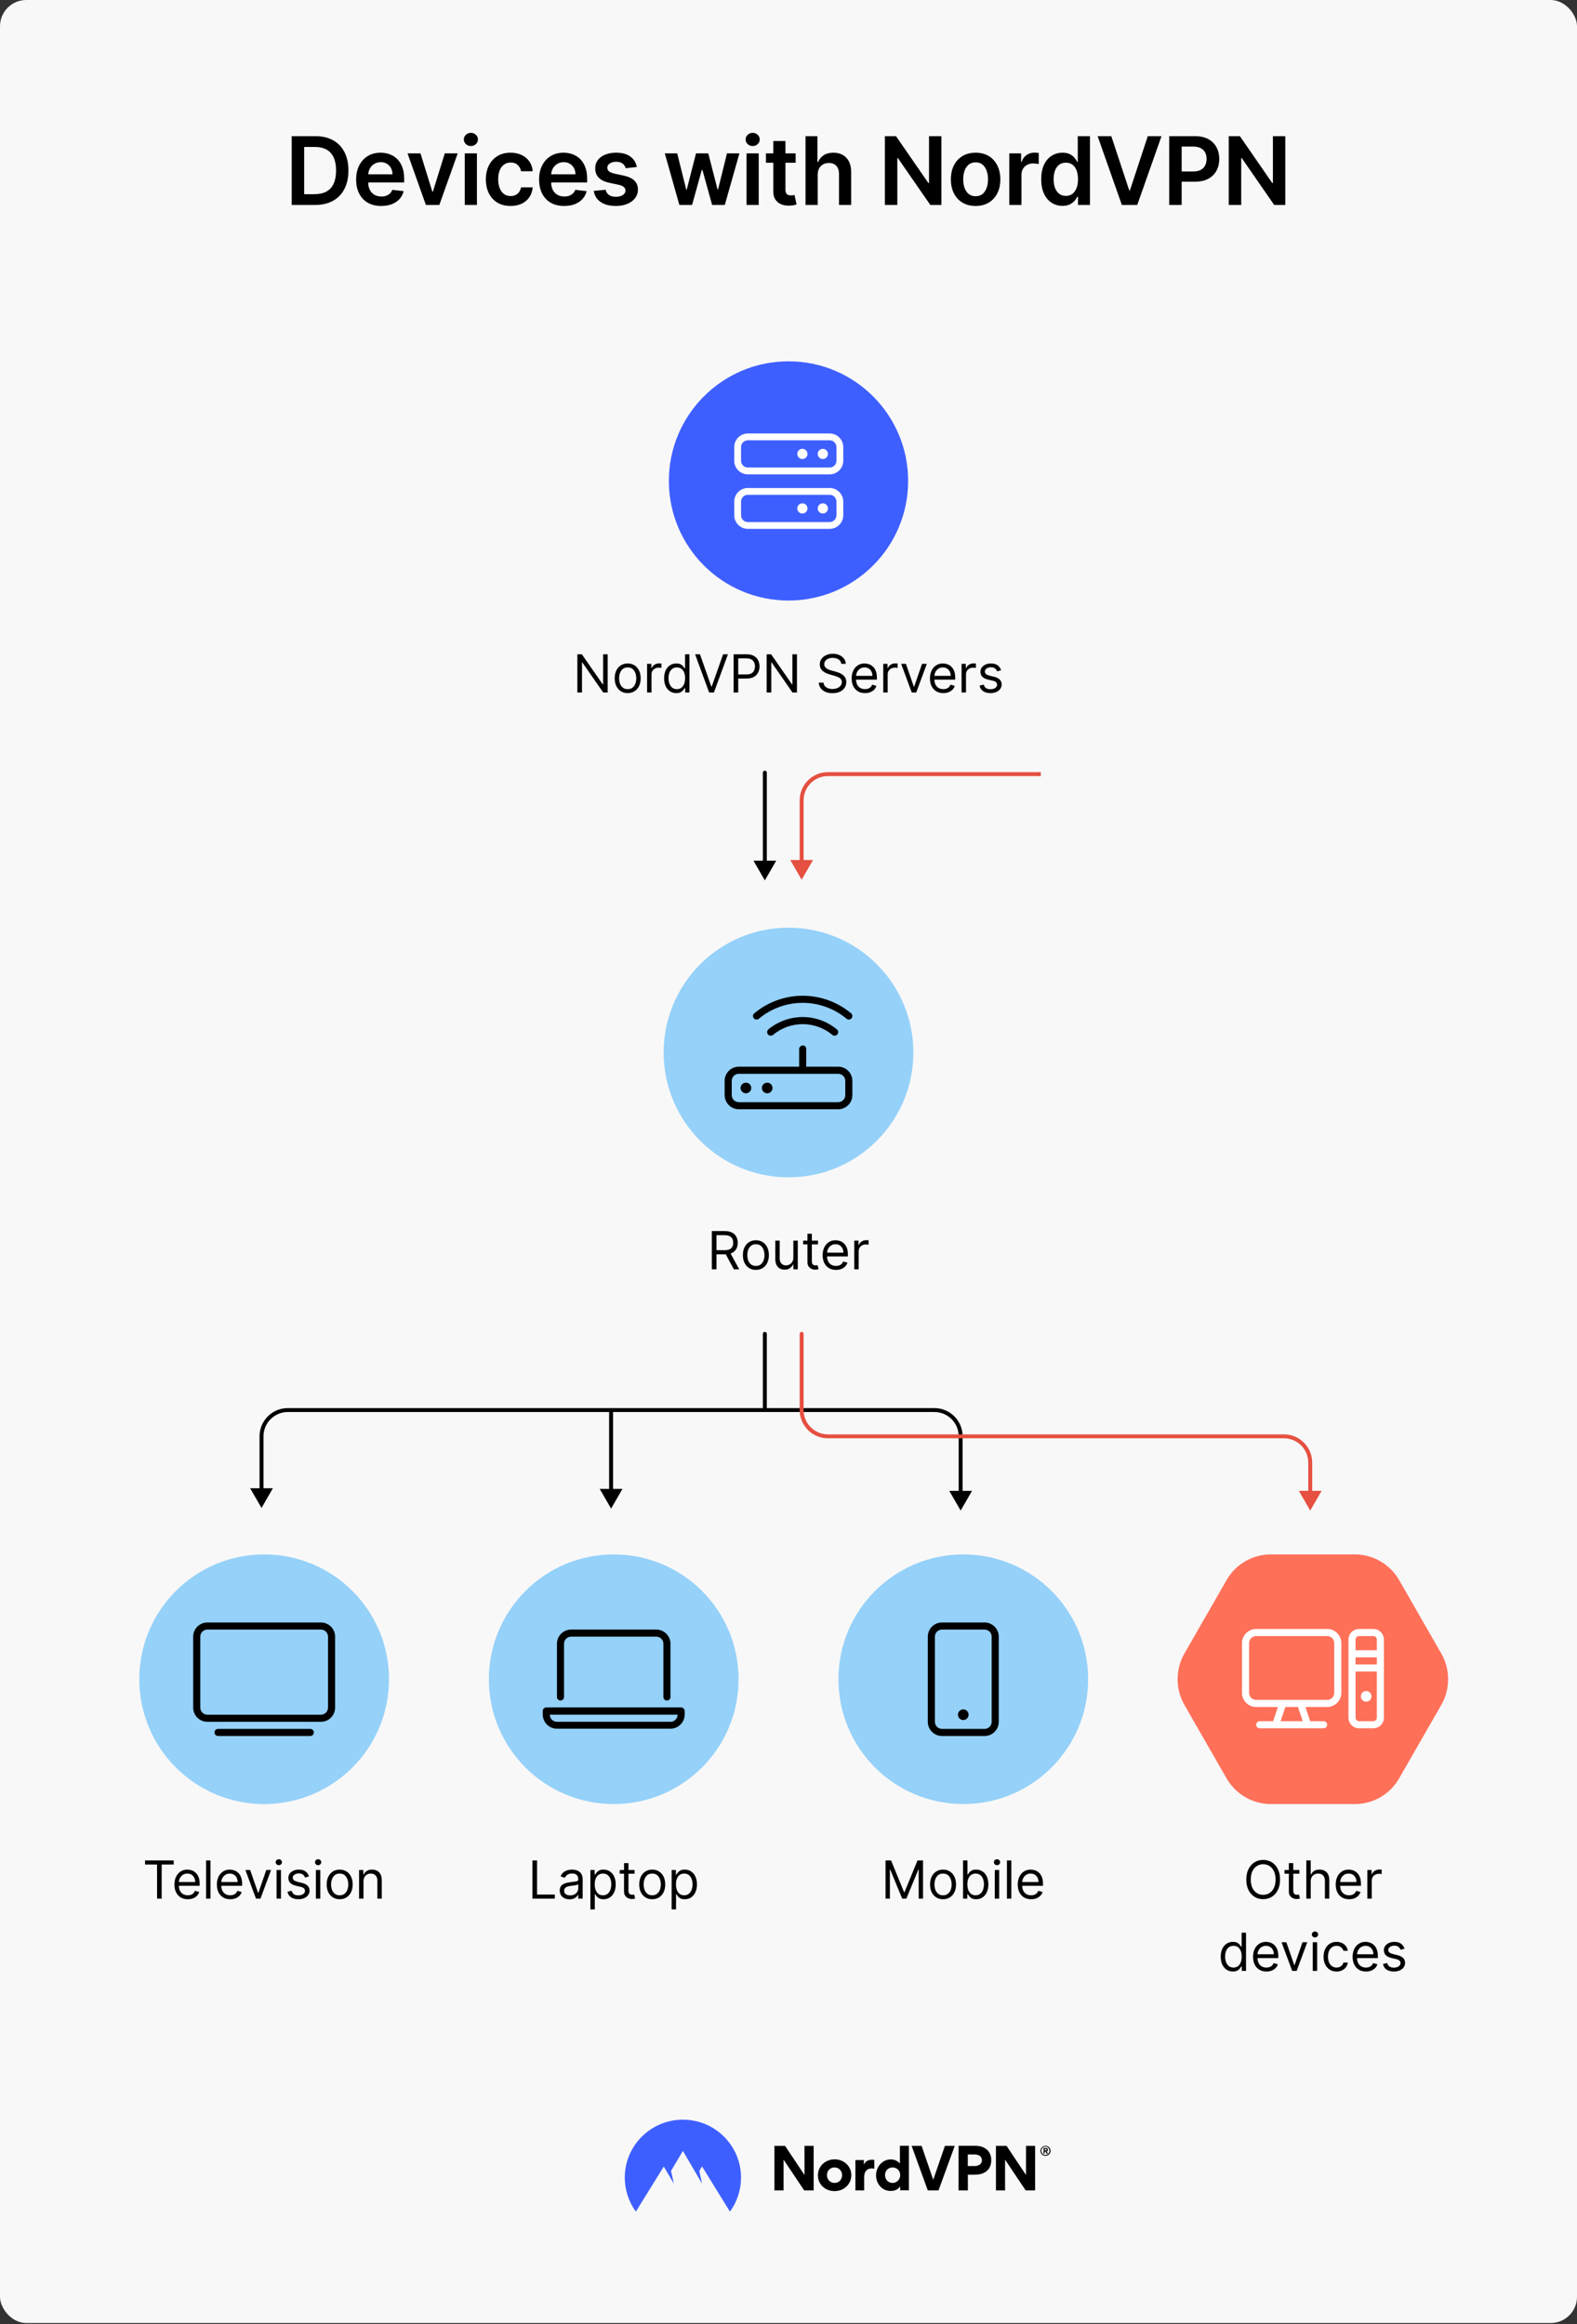 <svg fill="none" height="1769" viewBox="0 0 1200 1769" width="1200" xmlns="http://www.w3.org/2000/svg" xmlns:xlink="http://www.w3.org/1999/xlink"><rect x="0" y="0" width="1200" height="1769" fill="#333333" stroke="none"/><clipPath id="clip0_357_418"><path d="M408 576.066H792V670.066H408Z"/></clipPath><clipPath id="clip1_357_418"><path d="M945.083 1223.6H1053.083V1331.6H945.083Z"/></clipPath><clipPath id="clip2_357_418"><path d="M38 1613.07H1162V1683.07H38Z"/></clipPath><rect fill="#f8f8f8" height="1768.07" rx="20" width="1200"/><path d="M239.712 156H221.968V103.636H240.07C245.269 103.636 249.735 104.685 253.468 106.781 257.218 108.861 260.098 111.852 262.11 115.756 264.121 119.659 265.127 124.33 265.127 129.767 265.127 135.222 264.112 139.909 262.084 143.83 260.073 147.75 257.166 150.759 253.365 152.855 249.581 154.952 245.03 156 239.712 156ZM231.453 147.793H239.252C242.899 147.793 245.942 147.128 248.379 145.798 250.817 144.452 252.649 142.449 253.877 139.79 255.104 137.114 255.718 133.773 255.718 129.767 255.718 125.761 255.104 122.437 253.877 119.795 252.649 117.136 250.834 115.151 248.431 113.838 246.044 112.509 243.078 111.844 239.533 111.844H231.453V147.793ZM290.08 156.767C286.142 156.767 282.742 155.949 279.878 154.312 277.032 152.659 274.841 150.324 273.307 147.307 271.773 144.273 271.006 140.702 271.006 136.594 271.006 132.554 271.773 129.009 273.307 125.957 274.858 122.889 277.023 120.503 279.801 118.798 282.58 117.077 285.844 116.216 289.594 116.216 292.015 116.216 294.299 116.608 296.446 117.392 298.611 118.159 300.52 119.352 302.174 120.972 303.844 122.591 305.157 124.653 306.111 127.159 307.066 129.648 307.543 132.614 307.543 136.057V138.895H275.353V132.656H298.671C298.654 130.884 298.27 129.307 297.52 127.926 296.77 126.528 295.722 125.429 294.375 124.628 293.046 123.827 291.495 123.426 289.722 123.426 287.83 123.426 286.168 123.886 284.736 124.807 283.304 125.71 282.188 126.903 281.387 128.386 280.603 129.852 280.202 131.463 280.185 133.219V138.665C280.185 140.949 280.603 142.909 281.438 144.545 282.273 146.165 283.441 147.409 284.941 148.278 286.441 149.131 288.196 149.557 290.208 149.557 291.554 149.557 292.773 149.369 293.864 148.994 294.955 148.602 295.901 148.031 296.702 147.281 297.503 146.531 298.108 145.602 298.517 144.494L307.159 145.466C306.614 147.75 305.574 149.744 304.04 151.449 302.523 153.136 300.58 154.449 298.211 155.386 295.841 156.307 293.131 156.767 290.08 156.767ZM348.291 116.727 334.305 156H324.078L310.092 116.727H319.961L328.987 145.901H329.396L338.447 116.727H348.291ZM353.659 156V116.727H362.915V156H353.659ZM358.312 111.153C356.846 111.153 355.585 110.668 354.528 109.696 353.471 108.707 352.943 107.523 352.943 106.142 352.943 104.744 353.471 103.56 354.528 102.588 355.585 101.599 356.846 101.105 358.312 101.105 359.795 101.105 361.057 101.599 362.096 102.588 363.153 103.56 363.682 104.744 363.682 106.142 363.682 107.523 363.153 108.707 362.096 109.696 361.057 110.668 359.795 111.153 358.312 111.153ZM388.526 156.767C384.606 156.767 381.239 155.906 378.427 154.185 375.631 152.463 373.475 150.085 371.958 147.051 370.458 144 369.708 140.489 369.708 136.517 369.708 132.528 370.475 129.009 372.009 125.957 373.543 122.889 375.708 120.503 378.504 118.798 381.316 117.077 384.64 116.216 388.475 116.216 391.663 116.216 394.484 116.804 396.938 117.98 399.41 119.139 401.379 120.784 402.844 122.915 404.31 125.028 405.146 127.5 405.35 130.33H396.504C396.146 128.437 395.293 126.861 393.947 125.599 392.617 124.321 390.836 123.682 388.603 123.682 386.711 123.682 385.049 124.193 383.617 125.216 382.185 126.222 381.069 127.67 380.268 129.562 379.484 131.455 379.092 133.722 379.092 136.364 379.092 139.04 379.484 141.341 380.268 143.267 381.052 145.176 382.151 146.651 383.566 147.69 384.998 148.713 386.677 149.224 388.603 149.224 389.967 149.224 391.185 148.969 392.259 148.457 393.35 147.929 394.262 147.17 394.995 146.182 395.728 145.193 396.231 143.991 396.504 142.577H405.35C405.129 145.355 404.31 147.818 402.896 149.966 401.481 152.097 399.555 153.767 397.117 154.977 394.68 156.17 391.816 156.767 388.526 156.767ZM429.3 156.767C425.362 156.767 421.962 155.949 419.098 154.312 416.252 152.659 414.061 150.324 412.527 147.307 410.993 144.273 410.226 140.702 410.226 136.594 410.226 132.554 410.993 129.009 412.527 125.957 414.078 122.889 416.243 120.503 419.021 118.798 421.8 117.077 425.064 116.216 428.814 116.216 431.234 116.216 433.519 116.608 435.666 117.392 437.831 118.159 439.74 119.352 441.394 120.972 443.064 122.591 444.377 124.653 445.331 127.159 446.286 129.648 446.763 132.614 446.763 136.057V138.895H414.573V132.656H437.891C437.874 130.884 437.49 129.307 436.74 127.926 435.99 126.528 434.942 125.429 433.595 124.628 432.266 123.827 430.715 123.426 428.942 123.426 427.05 123.426 425.388 123.886 423.956 124.807 422.524 125.71 421.408 126.903 420.607 128.386 419.823 129.852 419.422 131.463 419.405 133.219V138.665C419.405 140.949 419.823 142.909 420.658 144.545 421.493 146.165 422.661 147.409 424.161 148.278 425.661 149.131 427.416 149.557 429.428 149.557 430.774 149.557 431.993 149.369 433.084 148.994 434.175 148.602 435.121 148.031 435.922 147.281 436.723 146.531 437.328 145.602 437.737 144.494L446.379 145.466C445.834 147.75 444.794 149.744 443.26 151.449 441.743 153.136 439.8 154.449 437.431 155.386 435.061 156.307 432.351 156.767 429.3 156.767ZM484.596 127.108 476.159 128.028C475.92 127.176 475.502 126.375 474.906 125.625 474.326 124.875 473.542 124.27 472.554 123.81 471.565 123.349 470.355 123.119 468.923 123.119 466.997 123.119 465.377 123.537 464.065 124.372 462.769 125.207 462.13 126.29 462.147 127.619 462.13 128.761 462.548 129.69 463.4 130.406 464.269 131.122 465.701 131.71 467.696 132.17L474.394 133.602C478.11 134.403 480.872 135.673 482.679 137.412 484.502 139.151 485.423 141.426 485.44 144.239 485.423 146.71 484.698 148.892 483.267 150.784 481.852 152.659 479.883 154.125 477.36 155.182 474.838 156.239 471.94 156.767 468.667 156.767 463.86 156.767 459.991 155.761 457.059 153.75 454.127 151.722 452.38 148.901 451.818 145.287L460.843 144.418C461.252 146.19 462.122 147.528 463.451 148.432 464.781 149.335 466.511 149.787 468.642 149.787 470.84 149.787 472.605 149.335 473.934 148.432 475.281 147.528 475.954 146.412 475.954 145.082 475.954 143.957 475.519 143.028 474.65 142.295 473.798 141.562 472.468 141 470.661 140.608L463.963 139.202C460.196 138.418 457.409 137.097 455.602 135.239 453.795 133.364 452.9 130.994 452.917 128.131 452.9 125.71 453.556 123.614 454.886 121.841 456.233 120.051 458.099 118.67 460.485 117.699 462.889 116.71 465.659 116.216 468.795 116.216 473.397 116.216 477.019 117.196 479.661 119.156 482.321 121.116 483.965 123.767 484.596 127.108ZM516.963 156 505.866 116.727H515.301L522.204 144.341H522.562L529.619 116.727H538.952L546.008 144.188H546.392L553.193 116.727H562.653L551.531 156H541.892L534.528 129.46H533.991L526.628 156H516.963ZM568.079 156V116.727H577.334V156H568.079ZM572.732 111.153C571.266 111.153 570.005 110.668 568.948 109.696 567.891 108.707 567.363 107.523 567.363 106.142 567.363 104.744 567.891 103.56 568.948 102.588 570.005 101.599 571.266 101.105 572.732 101.105 574.215 101.105 575.476 101.599 576.516 102.588 577.573 103.56 578.101 104.744 578.101 106.142 578.101 107.523 577.573 108.707 576.516 109.696 575.476 110.668 574.215 111.153 572.732 111.153ZM605.426 116.727V123.886H582.849V116.727H605.426ZM588.423 107.318H597.679V144.188C597.679 145.432 597.867 146.386 598.242 147.051 598.634 147.699 599.145 148.142 599.776 148.381 600.406 148.619 601.105 148.739 601.872 148.739 602.452 148.739 602.98 148.696 603.457 148.611 603.952 148.526 604.327 148.449 604.582 148.381L606.142 155.616C605.648 155.787 604.94 155.974 604.02 156.179 603.117 156.384 602.009 156.503 600.696 156.537 598.378 156.605 596.29 156.256 594.432 155.489 592.574 154.705 591.099 153.494 590.009 151.858 588.935 150.222 588.406 148.176 588.423 145.722V107.318ZM622.23 132.989V156H612.974V103.636H622.025V123.401H622.485C623.406 121.185 624.829 119.437 626.755 118.159 628.698 116.864 631.17 116.216 634.17 116.216 636.897 116.216 639.275 116.787 641.303 117.929 643.332 119.071 644.9 120.741 646.008 122.94 647.133 125.139 647.696 127.824 647.696 130.994V156H638.44V132.426C638.44 129.784 637.758 127.73 636.394 126.264 635.048 124.781 633.156 124.04 630.718 124.04 629.082 124.04 627.616 124.398 626.321 125.114 625.042 125.812 624.036 126.827 623.303 128.156 622.588 129.486 622.23 131.097 622.23 132.989ZM716.356 103.636V156H707.919L683.246 120.332H682.811V156H673.325V103.636H681.814L706.461 139.33H706.922V103.636H716.356ZM742.377 156.767C738.542 156.767 735.218 155.923 732.405 154.236 729.593 152.548 727.411 150.187 725.86 147.153 724.326 144.119 723.559 140.574 723.559 136.517 723.559 132.46 724.326 128.906 725.86 125.855 727.411 122.804 729.593 120.435 732.405 118.747 735.218 117.06 738.542 116.216 742.377 116.216 746.212 116.216 749.536 117.06 752.349 118.747 755.161 120.435 757.334 122.804 758.869 125.855 760.42 128.906 761.195 132.46 761.195 136.517 761.195 140.574 760.42 144.119 758.869 147.153 757.334 150.187 755.161 152.548 752.349 154.236 749.536 155.923 746.212 156.767 742.377 156.767ZM742.428 149.352C744.508 149.352 746.246 148.781 747.644 147.639 749.042 146.48 750.082 144.929 750.763 142.986 751.462 141.043 751.812 138.878 751.812 136.491 751.812 134.088 751.462 131.915 750.763 129.972 750.082 128.011 749.042 126.452 747.644 125.293 746.246 124.134 744.508 123.554 742.428 123.554 740.297 123.554 738.525 124.134 737.11 125.293 735.712 126.452 734.664 128.011 733.965 129.972 733.283 131.915 732.942 134.088 732.942 136.491 732.942 138.878 733.283 141.043 733.965 142.986 734.664 144.929 735.712 146.48 737.11 147.639 738.525 148.781 740.297 149.352 742.428 149.352ZM768.014 156V116.727H776.989V123.273H777.398C778.114 121.006 779.341 119.259 781.08 118.031 782.835 116.787 784.838 116.165 787.088 116.165 787.599 116.165 788.17 116.19 788.801 116.241 789.449 116.276 789.986 116.335 790.412 116.42V124.935C790.02 124.798 789.398 124.679 788.545 124.577 787.71 124.457 786.901 124.398 786.116 124.398 784.429 124.398 782.912 124.764 781.565 125.497 780.236 126.213 779.188 127.21 778.42 128.489 777.653 129.767 777.27 131.241 777.27 132.912V156H768.014ZM808.481 156.69C805.396 156.69 802.634 155.898 800.197 154.312 797.759 152.727 795.833 150.426 794.418 147.409 793.004 144.392 792.296 140.727 792.296 136.415 792.296 132.051 793.012 128.369 794.444 125.369 795.893 122.352 797.845 120.077 800.299 118.543 802.754 116.991 805.489 116.216 808.507 116.216 810.808 116.216 812.7 116.608 814.183 117.392 815.666 118.159 816.842 119.088 817.711 120.179 818.58 121.253 819.254 122.267 819.731 123.222H820.114V103.636H829.396V156H820.293V149.812H819.731C819.254 150.767 818.563 151.781 817.66 152.855 816.757 153.912 815.563 154.815 814.08 155.565 812.597 156.315 810.731 156.69 808.481 156.69ZM811.063 149.097C813.024 149.097 814.694 148.568 816.075 147.511 817.455 146.437 818.504 144.946 819.22 143.037 819.936 141.128 820.293 138.903 820.293 136.364 820.293 133.824 819.936 131.616 819.22 129.741 818.521 127.866 817.481 126.409 816.1 125.369 814.737 124.33 813.058 123.81 811.063 123.81 809.001 123.81 807.279 124.347 805.899 125.42 804.518 126.494 803.478 127.977 802.779 129.869 802.08 131.761 801.731 133.926 801.731 136.364 801.731 138.818 802.08 141.009 802.779 142.935 803.495 144.844 804.543 146.352 805.924 147.46 807.322 148.551 809.035 149.097 811.063 149.097ZM845.637 103.636 859.264 144.852H859.801L873.404 103.636H883.836L865.375 156H853.665L835.23 103.636H845.637ZM889.696 156V103.636H909.332C913.355 103.636 916.73 104.386 919.457 105.886 922.201 107.386 924.272 109.449 925.67 112.074 927.085 114.682 927.792 117.648 927.792 120.972 927.792 124.33 927.085 127.312 925.67 129.92 924.255 132.528 922.167 134.582 919.406 136.082 916.645 137.565 913.244 138.307 909.204 138.307H896.19V130.509H907.926C910.278 130.509 912.204 130.099 913.704 129.281 915.204 128.463 916.312 127.338 917.028 125.906 917.761 124.474 918.128 122.83 918.128 120.972 918.128 119.114 917.761 117.477 917.028 116.062 916.312 114.648 915.196 113.548 913.679 112.764 912.179 111.963 910.244 111.562 907.875 111.562H899.182V156H889.696ZM978.026 103.636V156H969.589L944.915 120.332H944.481V156H934.995V103.636H943.483L968.131 139.33H968.591V103.636H978.026Z" fill="#000000"/><circle cx="600" cy="366.033" fill="#3e5fff" r="91.033"/><path d="M548.338 314.371H652.047V418.08H548.338Z" fill="#3e5fff"/><path d="M631.305 329.927H569.08C563.351 329.927 558.709 334.57 558.709 340.298V350.669C558.709 356.397 563.351 361.04 569.08 361.04H631.305C637.033 361.04 641.676 356.397 641.676 350.669V340.298C641.676 334.57 637.025 329.927 631.305 329.927ZM636.49 350.669C636.49 353.527 634.163 355.854 631.305 355.854H569.08C566.221 355.854 563.894 353.521 563.894 350.669V340.298C563.894 337.439 566.221 335.112 569.08 335.112H631.305C634.163 335.112 636.49 337.439 636.49 340.298V350.669ZM626.119 341.594C623.972 341.594 622.23 343.335 622.23 345.483 622.23 347.63 623.972 349.372 626.119 349.372 628.268 349.372 630.008 347.63 630.008 345.483 630.008 343.328 628.275 341.594 626.119 341.594ZM610.563 341.594C608.416 341.594 606.674 343.335 606.674 345.483 606.674 347.63 608.416 349.372 610.563 349.372 612.712 349.372 614.452 347.63 614.452 345.483 614.452 343.328 612.718 341.594 610.563 341.594ZM631.305 371.41H569.08C563.351 371.41 558.709 376.053 558.709 381.781V392.152C558.709 397.88 563.351 402.523 569.08 402.523H631.305C637.033 402.523 641.676 397.88 641.676 392.152V381.781C641.676 376.061 637.025 371.41 631.305 371.41ZM636.49 392.152C636.49 395.011 634.163 397.338 631.305 397.338H569.08C566.221 397.338 563.894 395.011 563.894 392.152V381.781C563.894 378.923 566.221 376.596 569.08 376.596H631.305C634.163 376.596 636.49 378.923 636.49 381.781V392.152ZM626.119 383.078C623.972 383.078 622.23 384.818 622.23 386.967 622.23 389.114 623.972 390.856 626.119 390.856 628.268 390.856 630.008 389.114 630.008 386.967 630.008 384.812 628.275 383.078 626.119 383.078ZM610.563 383.078C608.416 383.078 606.674 384.818 606.674 386.967 606.674 389.114 608.416 390.856 610.563 390.856 612.712 390.856 614.452 389.114 614.452 386.967 614.452 384.812 612.718 383.078 610.563 383.078Z" fill="#ffffff"/><path d="M462.412 497.975V527.066H459.002L443.15 504.225H442.866V527.066H439.343V497.975H442.752L458.662 520.873H458.946V497.975H462.412ZM477.63 527.521C475.66 527.521 473.932 527.052 472.445 526.115 470.968 525.177 469.812 523.865 468.979 522.18 468.155 520.494 467.743 518.525 467.743 516.271 467.743 513.998 468.155 512.014 468.979 510.319 469.812 508.624 470.968 507.308 472.445 506.37 473.932 505.433 475.66 504.964 477.63 504.964 479.599 504.964 481.323 505.433 482.8 506.37 484.287 507.308 485.442 508.624 486.266 510.319 487.099 512.014 487.516 513.998 487.516 516.271 487.516 518.525 487.099 520.494 486.266 522.18 485.442 523.865 484.287 525.177 482.8 526.115 481.323 527.052 479.599 527.521 477.63 527.521ZM477.63 524.509C479.126 524.509 480.357 524.126 481.323 523.359 482.289 522.592 483.004 521.583 483.468 520.333 483.932 519.083 484.164 517.729 484.164 516.271 484.164 514.812 483.932 513.454 483.468 512.194 483.004 510.935 482.289 509.917 481.323 509.14 480.357 508.364 479.126 507.975 477.63 507.975 476.133 507.975 474.902 508.364 473.936 509.14 472.971 509.917 472.256 510.935 471.792 512.194 471.328 513.454 471.096 514.812 471.096 516.271 471.096 517.729 471.328 519.083 471.792 520.333 472.256 521.583 472.971 522.592 473.936 523.359 474.902 524.126 476.133 524.509 477.63 524.509ZM492.393 527.066V505.248H495.632V508.543H495.859C496.257 507.464 496.977 506.588 498.018 505.916 499.06 505.243 500.234 504.907 501.541 504.907 501.787 504.907 502.095 504.912 502.464 504.921 502.834 504.931 503.113 504.945 503.302 504.964V508.373C503.189 508.345 502.928 508.302 502.521 508.245 502.123 508.179 501.702 508.146 501.257 508.146 500.196 508.146 499.249 508.368 498.416 508.813 497.592 509.249 496.939 509.855 496.456 510.632 495.982 511.399 495.745 512.275 495.745 513.259V527.066H492.393ZM514.611 527.521C512.792 527.521 511.187 527.061 509.795 526.143 508.403 525.215 507.314 523.908 506.528 522.222 505.742 520.527 505.349 518.525 505.349 516.214 505.349 513.922 505.742 511.934 506.528 510.248 507.314 508.562 508.408 507.26 509.809 506.342 511.211 505.423 512.83 504.964 514.667 504.964 516.088 504.964 517.21 505.201 518.034 505.674 518.867 506.138 519.502 506.668 519.937 507.265 520.382 507.852 520.728 508.335 520.974 508.714H521.258V497.975H524.611V527.066H521.372V523.714H520.974C520.728 524.112 520.378 524.614 519.923 525.22 519.469 525.816 518.82 526.351 517.977 526.825 517.134 527.289 516.012 527.521 514.611 527.521ZM515.065 524.509C516.41 524.509 517.546 524.159 518.474 523.458 519.402 522.748 520.108 521.768 520.591 520.518 521.074 519.258 521.315 517.805 521.315 516.157 521.315 514.528 521.078 513.103 520.605 511.882 520.131 510.651 519.431 509.694 518.503 509.012 517.575 508.321 516.429 507.975 515.065 507.975 513.645 507.975 512.461 508.34 511.514 509.069 510.576 509.789 509.871 510.769 509.397 512.009 508.933 513.24 508.701 514.623 508.701 516.157 508.701 517.71 508.938 519.121 509.412 520.39 509.895 521.65 510.605 522.653 511.542 523.401 512.489 524.14 513.664 524.509 515.065 524.509ZM532.623 497.975 541.26 522.464H541.601L550.237 497.975H553.93L543.248 527.066H539.612L528.93 497.975H532.623ZM558.221 527.066V497.975H568.051C570.333 497.975 572.199 498.387 573.648 499.211 575.106 500.026 576.185 501.129 576.886 502.521 577.587 503.913 577.937 505.466 577.937 507.18 577.937 508.894 577.587 510.452 576.886 511.853 576.195 513.255 575.125 514.372 573.676 515.205 572.227 516.029 570.371 516.441 568.108 516.441H561.062V513.316H567.994C569.557 513.316 570.811 513.046 571.758 512.507 572.705 511.967 573.392 511.238 573.818 510.319 574.254 509.391 574.471 508.345 574.471 507.18 574.471 506.015 574.254 504.973 573.818 504.055 573.392 503.136 572.701 502.417 571.744 501.896 570.788 501.365 569.519 501.1 567.937 501.1H561.744V527.066H558.221ZM606.44 497.975V527.066H603.031L587.179 504.225H586.895V527.066H583.372V497.975H586.781L602.69 520.873H602.974V497.975H606.44ZM640.168 505.248C639.998 503.809 639.307 502.691 638.095 501.896 636.882 501.1 635.396 500.703 633.634 500.703 632.346 500.703 631.22 500.911 630.254 501.328 629.297 501.744 628.549 502.317 628.009 503.046 627.479 503.776 627.214 504.604 627.214 505.532 627.214 506.309 627.398 506.976 627.768 507.535 628.147 508.084 628.63 508.543 629.217 508.913 629.804 509.273 630.419 509.571 631.063 509.808 631.707 510.035 632.299 510.22 632.839 510.362L635.793 511.157C636.551 511.356 637.394 511.631 638.322 511.981 639.259 512.331 640.154 512.81 641.006 513.416 641.868 514.012 642.578 514.779 643.137 515.717 643.696 516.654 643.975 517.805 643.975 519.168 643.975 520.74 643.563 522.161 642.739 523.43 641.925 524.699 640.732 525.707 639.16 526.455 637.597 527.204 635.699 527.578 633.464 527.578 631.38 527.578 629.577 527.241 628.052 526.569 626.537 525.897 625.344 524.959 624.472 523.757 623.611 522.554 623.123 521.157 623.009 519.566H626.646C626.74 520.665 627.11 521.574 627.754 522.293 628.407 523.004 629.231 523.534 630.225 523.884 631.229 524.225 632.309 524.396 633.464 524.396 634.809 524.396 636.016 524.178 637.086 523.742 638.156 523.297 639.004 522.682 639.629 521.896 640.254 521.1 640.566 520.172 640.566 519.112 640.566 518.146 640.296 517.36 639.756 516.754 639.217 516.148 638.506 515.655 637.626 515.276 636.745 514.898 635.793 514.566 634.771 514.282L631.191 513.259C628.918 512.606 627.119 511.673 625.793 510.461 624.468 509.249 623.805 507.663 623.805 505.703 623.805 504.074 624.245 502.653 625.126 501.441 626.016 500.22 627.209 499.273 628.705 498.6 630.211 497.918 631.892 497.578 633.748 497.578 635.623 497.578 637.29 497.914 638.748 498.586 640.206 499.249 641.362 500.158 642.214 501.313 643.076 502.469 643.53 503.78 643.577 505.248H640.168ZM658.22 527.521C656.118 527.521 654.305 527.057 652.78 526.129 651.265 525.191 650.095 523.884 649.271 522.208 648.457 520.523 648.05 518.562 648.05 516.328 648.05 514.093 648.457 512.123 649.271 510.418 650.095 508.704 651.241 507.369 652.709 506.413 654.186 505.447 655.91 504.964 657.879 504.964 659.016 504.964 660.138 505.153 661.246 505.532 662.354 505.911 663.362 506.526 664.271 507.379 665.181 508.222 665.905 509.339 666.445 510.731 666.984 512.123 667.254 513.837 667.254 515.873V517.293H650.436V514.396H663.845C663.845 513.165 663.599 512.066 663.107 511.1 662.624 510.134 661.932 509.372 661.033 508.813 660.143 508.255 659.091 507.975 657.879 507.975 656.544 507.975 655.389 508.307 654.413 508.97 653.448 509.623 652.704 510.475 652.183 511.526 651.663 512.578 651.402 513.704 651.402 514.907V516.839C651.402 518.487 651.686 519.883 652.254 521.029 652.832 522.166 653.632 523.032 654.655 523.629 655.678 524.216 656.866 524.509 658.22 524.509 659.101 524.509 659.896 524.386 660.607 524.14 661.326 523.884 661.947 523.506 662.467 523.004 662.988 522.492 663.391 521.858 663.675 521.1L666.913 522.009C666.573 523.108 666 524.074 665.195 524.907 664.39 525.731 663.395 526.375 662.212 526.839 661.028 527.293 659.698 527.521 658.22 527.521ZM672.114 527.066V505.248H675.352V508.543H675.58C675.977 507.464 676.697 506.588 677.739 505.916 678.78 505.243 679.955 504.907 681.262 504.907 681.508 504.907 681.816 504.912 682.185 504.921 682.554 504.931 682.834 504.945 683.023 504.964V508.373C682.909 508.345 682.649 508.302 682.242 508.245 681.844 508.179 681.423 508.146 680.977 508.146 679.917 508.146 678.97 508.368 678.137 508.813 677.313 509.249 676.659 509.855 676.176 510.632 675.703 511.399 675.466 512.275 675.466 513.259V527.066H672.114ZM705.262 505.248 697.193 527.066H693.784L685.716 505.248H689.352L695.375 522.634H695.602L701.625 505.248H705.262ZM717.813 527.521C715.71 527.521 713.897 527.057 712.372 526.129 710.857 525.191 709.688 523.884 708.864 522.208 708.05 520.523 707.642 518.562 707.642 516.328 707.642 514.093 708.05 512.123 708.864 510.418 709.688 508.704 710.834 507.369 712.301 506.413 713.779 505.447 715.502 504.964 717.472 504.964 718.608 504.964 719.73 505.153 720.838 505.532 721.946 505.911 722.955 506.526 723.864 507.379 724.773 508.222 725.497 509.339 726.037 510.731 726.577 512.123 726.847 513.837 726.847 515.873V517.293H710.029V514.396H723.438C723.438 513.165 723.192 512.066 722.699 511.1 722.216 510.134 721.525 509.372 720.625 508.813 719.735 508.255 718.684 507.975 717.472 507.975 716.137 507.975 714.981 508.307 714.006 508.97 713.04 509.623 712.297 510.475 711.776 511.526 711.255 512.578 710.995 513.704 710.995 514.907V516.839C710.995 518.487 711.279 519.883 711.847 521.029 712.425 522.166 713.225 523.032 714.247 523.629 715.27 524.216 716.459 524.509 717.813 524.509 718.693 524.509 719.489 524.386 720.199 524.14 720.919 523.884 721.539 523.506 722.06 523.004 722.581 522.492 722.983 521.858 723.267 521.1L726.506 522.009C726.165 523.108 725.592 524.074 724.787 524.907 723.982 525.731 722.988 526.375 721.804 526.839 720.621 527.293 719.29 527.521 717.813 527.521ZM731.706 527.066V505.248H734.945V508.543H735.172C735.57 507.464 736.29 506.588 737.331 505.916 738.373 505.243 739.547 504.907 740.854 504.907 741.1 504.907 741.408 504.912 741.777 504.921 742.147 504.931 742.426 504.945 742.615 504.964V508.373C742.502 508.345 742.241 508.302 741.834 508.245 741.436 508.179 741.015 508.146 740.57 508.146 739.509 508.146 738.562 508.368 737.729 508.813 736.905 509.249 736.252 509.855 735.769 510.632 735.295 511.399 735.059 512.275 735.059 513.259V527.066H731.706ZM761.804 510.134 758.792 510.987C758.603 510.485 758.324 509.997 757.954 509.524 757.594 509.041 757.102 508.643 756.477 508.33 755.852 508.018 755.052 507.862 754.076 507.862 752.741 507.862 751.628 508.169 750.738 508.785 749.858 509.391 749.417 510.163 749.417 511.1 749.417 511.934 749.72 512.592 750.326 513.075 750.932 513.558 751.879 513.96 753.167 514.282L756.406 515.078C758.357 515.551 759.81 516.276 760.767 517.251 761.723 518.217 762.201 519.462 762.201 520.987 762.201 522.237 761.842 523.354 761.122 524.339 760.412 525.324 759.417 526.1 758.139 526.668 756.86 527.237 755.374 527.521 753.679 527.521 751.453 527.521 749.611 527.038 748.153 526.072 746.695 525.106 745.771 523.695 745.383 521.839L748.565 521.043C748.868 522.218 749.441 523.098 750.284 523.686 751.136 524.273 752.249 524.566 753.622 524.566 755.184 524.566 756.425 524.235 757.343 523.572 758.271 522.9 758.735 522.095 758.735 521.157 758.735 520.4 758.47 519.765 757.94 519.254 757.41 518.733 756.595 518.345 755.497 518.089L751.86 517.237C749.862 516.763 748.395 516.029 747.457 515.035 746.529 514.031 746.065 512.776 746.065 511.271 746.065 510.04 746.411 508.951 747.102 508.004 747.803 507.057 748.754 506.313 749.957 505.774 751.169 505.234 752.542 504.964 754.076 504.964 756.235 504.964 757.931 505.437 759.162 506.384 760.402 507.331 761.283 508.581 761.804 510.134Z" fill="#000000"/><g clip-path="url(#clip0_357_418)"><path d="M608.5 657.066C608.5 656.238 609.172 655.566 610 655.566 610.828 655.566 611.5 656.238 611.5 657.066H608.5ZM610 669.566 601.34 654.566H618.66L610 669.566Z" fill="#e55041"/><path d="M583.5 588.066C583.5 587.238 582.828 586.566 582 586.566 581.172 586.566 580.5 587.238 580.5 588.066L583.5 588.066ZM582 670.066 590.66 655.066 573.34 655.066 582 670.066ZM580.5 588.066 580.5 656.566 583.5 656.566 583.5 588.066 580.5 588.066Z" fill="#000000"/><path d="M610 664.066V609.173C610 598.127 618.954 589.173 630 589.173H792" stroke="#e55041" stroke-width="3"/></g><circle cx="600" cy="801.066" fill="#95d1f9" r="95"/><g fill="#000000"><path d="M567.6 824.016C565.364 824.016 563.55 825.83 563.55 828.066 563.55 830.302 565.364 832.116 567.6 832.116 569.836 832.116 571.65 830.311 571.65 828.066 571.65 825.822 569.844 824.016 567.6 824.016ZM583.8 824.016C581.564 824.016 579.75 825.83 579.75 828.066 579.75 830.302 581.573 832.116 583.8 832.116 586.028 832.116 587.85 830.311 587.85 828.066 587.85 825.822 586.044 824.016 583.8 824.016ZM637.8 811.866H613.5V798.366C613.5 796.881 612.285 795.666 610.952 795.666 609.618 795.666 608.1 796.881 608.1 798.366V811.866H562.2C556.235 811.866 551.4 816.701 551.4 822.666V833.314C551.4 839.423 556.235 844.266 562.2 844.266H637.8C643.765 844.266 648.6 839.43 648.6 833.466V822.666C648.6 816.709 643.757 811.866 637.8 811.866ZM643.2 833.466C643.2 836.448 640.782 838.866 637.8 838.866H562.2C559.218 838.866 556.8 836.448 556.8 833.466V822.666C556.8 819.684 559.218 817.265 562.2 817.265H637.8C640.782 817.265 643.2 819.684 643.2 822.666V833.466ZM577.438 775.366C586.77 767.564 598.616 763.266 610.8 763.266 622.984 763.266 634.83 767.564 644.179 775.369 644.668 775.787 645.293 775.99 645.9 775.99 646.67 775.99 647.435 775.66 647.972 775.022 648.927 773.878 648.774 772.174 647.63 771.217 637.328 762.61 624.249 757.866 610.8 757.866 597.351 757.866 584.273 762.61 573.979 771.224 572.679 772.181 572.679 773.884 573.624 775.028 574.586 776.176 576.291 776.327 577.438 775.366ZM584.779 783.364C583.479 784.461 583.479 786.166 584.424 787.313 585.386 788.461 587.091 788.596 588.238 787.651 594.549 782.369 602.565 779.466 610.8 779.466 619.035 779.466 627.052 782.374 633.379 787.654 633.868 788.072 634.493 788.275 635.1 788.275 635.87 788.275 636.64 787.945 637.172 787.307 638.127 786.163 637.974 784.459 636.83 783.502 629.548 777.424 620.301 774.066 610.8 774.066 601.299 774.066 592.052 777.424 584.779 783.364Z"/><path d="M541.662 966.066V936.975H551.491C553.764 936.975 555.63 937.364 557.088 938.14 558.546 938.907 559.626 939.963 560.327 941.308 561.027 942.652 561.378 944.182 561.378 945.896 561.378 947.61 561.027 949.13 560.327 950.455 559.626 951.781 558.551 952.823 557.102 953.58 555.653 954.329 553.802 954.703 551.548 954.703H543.594V951.521H551.435C552.988 951.521 554.238 951.293 555.185 950.839 556.141 950.384 556.832 949.74 557.258 948.907 557.694 948.064 557.912 947.061 557.912 945.896 557.912 944.731 557.694 943.713 557.258 942.842 556.823 941.971 556.127 941.298 555.17 940.825 554.214 940.342 552.95 940.1 551.378 940.1H545.185V966.066H541.662ZM555.355 952.998 562.514 966.066H558.423L551.378 952.998H555.355ZM575.182 966.521C573.213 966.521 571.485 966.052 569.998 965.115 568.521 964.177 567.365 962.865 566.532 961.18 565.708 959.494 565.296 957.525 565.296 955.271 565.296 952.998 565.708 951.014 566.532 949.319 567.365 947.624 568.521 946.308 569.998 945.37 571.485 944.433 573.213 943.964 575.182 943.964 577.152 943.964 578.876 944.433 580.353 945.37 581.84 946.308 582.995 947.624 583.819 949.319 584.652 951.014 585.069 952.998 585.069 955.271 585.069 957.525 584.652 959.494 583.819 961.18 582.995 962.865 581.84 964.177 580.353 965.115 578.876 966.052 577.152 966.521 575.182 966.521ZM575.182 963.509C576.679 963.509 577.91 963.126 578.876 962.359 579.842 961.592 580.556 960.583 581.021 959.333 581.485 958.083 581.717 956.729 581.717 955.271 581.717 953.812 581.485 952.454 581.021 951.194 580.556 949.935 579.842 948.917 578.876 948.14 577.91 947.364 576.679 946.975 575.182 946.975 573.686 946.975 572.455 947.364 571.489 948.14 570.523 948.917 569.808 949.935 569.344 951.194 568.88 952.454 568.648 953.812 568.648 955.271 568.648 956.729 568.88 958.083 569.344 959.333 569.808 960.583 570.523 961.592 571.489 962.359 572.455 963.126 573.686 963.509 575.182 963.509ZM603.696 957.146V944.248H607.048V966.066H603.696V962.373H603.469C602.957 963.481 602.162 964.423 601.082 965.2 600.003 965.967 598.639 966.35 596.991 966.35 595.628 966.35 594.416 966.052 593.355 965.455 592.294 964.849 591.461 963.94 590.855 962.728 590.249 961.507 589.946 959.968 589.946 958.112V944.248H593.298V957.884C593.298 959.475 593.743 960.744 594.633 961.691 595.533 962.638 596.679 963.112 598.071 963.112 598.904 963.112 599.752 962.899 600.614 962.472 601.485 962.046 602.214 961.393 602.801 960.512 603.398 959.632 603.696 958.509 603.696 957.146ZM622.437 944.248V947.089H611.13V944.248H622.437ZM614.425 939.021H617.778V959.816C617.778 960.763 617.915 961.473 618.19 961.947 618.474 962.411 618.834 962.723 619.269 962.884 619.714 963.036 620.183 963.112 620.675 963.112 621.045 963.112 621.348 963.093 621.585 963.055 621.821 963.008 622.011 962.97 622.153 962.941L622.835 965.953C622.607 966.038 622.29 966.123 621.883 966.208 621.476 966.303 620.96 966.35 620.335 966.35 619.388 966.35 618.46 966.147 617.55 965.74 616.651 965.332 615.903 964.712 615.306 963.879 614.719 963.045 614.425 961.994 614.425 960.725V939.021ZM636.153 966.521C634.051 966.521 632.237 966.057 630.712 965.129 629.197 964.191 628.028 962.884 627.204 961.208 626.39 959.523 625.982 957.562 625.982 955.328 625.982 953.093 626.39 951.123 627.204 949.418 628.028 947.704 629.174 946.369 630.641 945.413 632.119 944.447 633.842 943.964 635.812 943.964 636.948 943.964 638.07 944.153 639.178 944.532 640.286 944.911 641.295 945.526 642.204 946.379 643.113 947.222 643.837 948.339 644.377 949.731 644.917 951.123 645.187 952.837 645.187 954.873V956.293H628.369V953.396H641.778C641.778 952.165 641.532 951.066 641.039 950.1 640.556 949.134 639.865 948.372 638.965 947.813 638.075 947.255 637.024 946.975 635.812 946.975 634.477 946.975 633.321 947.307 632.346 947.97 631.38 948.623 630.637 949.475 630.116 950.526 629.595 951.578 629.335 952.704 629.335 953.907V955.839C629.335 957.487 629.619 958.883 630.187 960.029 630.765 961.166 631.565 962.032 632.587 962.629 633.61 963.216 634.799 963.509 636.153 963.509 637.033 963.509 637.829 963.386 638.539 963.14 639.259 962.884 639.879 962.506 640.4 962.004 640.921 961.492 641.323 960.858 641.607 960.1L644.846 961.009C644.505 962.108 643.932 963.074 643.127 963.907 642.322 964.731 641.328 965.375 640.144 965.839 638.961 966.293 637.63 966.521 636.153 966.521ZM650.046 966.066V944.248H653.285V947.543H653.512C653.91 946.464 654.63 945.588 655.671 944.916 656.713 944.243 657.887 943.907 659.194 943.907 659.44 943.907 659.748 943.912 660.117 943.921 660.487 943.931 660.766 943.945 660.955 943.964V947.373C660.842 947.345 660.581 947.302 660.174 947.245 659.776 947.179 659.355 947.146 658.91 947.146 657.849 947.146 656.902 947.368 656.069 947.813 655.245 948.249 654.592 948.855 654.109 949.632 653.635 950.399 653.399 951.275 653.399 952.259V966.066H650.046Z"/><path d="M466.5 1073.2C466.5 1072.37 465.828 1071.7 465 1071.7 464.172 1071.7 463.5 1072.37 463.5 1073.2L466.5 1073.2ZM465 1148.2 473.66 1133.2 456.34 1133.2 465 1148.2ZM463.5 1073.2 463.5 1134.7 466.5 1134.7 466.5 1073.2 463.5 1073.2Z"/><path d="M583.5 1015.2C583.5 1014.37 582.828 1013.7 582 1013.7 581.172 1013.7 580.5 1014.37 580.5 1015.2L583.5 1015.2ZM580.5 1015.2 580.5 1073.2 583.5 1073.2 583.5 1015.2 580.5 1015.2Z"/><path d="M729.5 1137.2C729.5 1136.37 730.172 1135.7 731 1135.7 731.828 1135.7 732.5 1136.37 732.5 1137.2H729.5ZM731 1149.7 722.34 1134.7H739.66L731 1149.7Z"/></g><path d="M995.5 1137.2C995.5 1136.37 996.172 1135.7 997 1135.7 997.828 1135.7 998.5 1136.37 998.5 1137.2H995.5ZM997 1149.7 988.34 1134.7H1005.66L997 1149.7Z" fill="#e55041"/><path d="M197.5 1135.2C197.5 1134.37 198.172 1133.7 199 1133.7 199.828 1133.7 200.5 1134.37 200.5 1135.2H197.5ZM199 1147.7 190.34 1132.7H207.66L199 1147.7Z" fill="#000000"/><path d="M199 1143.2V1093.2C199 1082.15 207.954 1073.2 219 1073.2H711C722.046 1073.2 731 1082.15 731 1093.2V1143.2" stroke="#000000" stroke-width="3"/><path d="M610 1015.2V1073.2C610 1084.24 618.954 1093.2 630 1093.2H977C988.046 1093.2 997 1102.15 997 1113.2V1135.2" stroke="#e55041" stroke-linecap="round" stroke-width="3"/><circle cx="201" cy="1278.07" fill="#95d1f9" r="95"/><path d="M244.2 1234.87H157.8C151.835 1234.87 147 1239.7 147 1245.67V1299.67C147 1305.63 151.835 1310.47 157.8 1310.47H244.2C250.165 1310.47 255 1305.63 255 1299.67V1245.67C255 1239.7 250.157 1234.87 244.2 1234.87ZM249.6 1299.67C249.6 1302.64 247.177 1305.07 244.2 1305.07H157.8C154.823 1305.07 152.4 1302.64 152.4 1299.67V1245.67C152.4 1242.69 154.823 1240.27 157.8 1240.27H244.2C247.177 1240.27 249.6 1242.69 249.6 1245.67V1299.67ZM236.1 1315.87H165.9C164.415 1315.87 163.2 1317.08 163.2 1318.57 163.2 1320.05 164.415 1321.27 165.9 1321.27H236.1C237.591 1321.27 238.8 1320.06 238.8 1318.57 238.8 1317.08 237.585 1315.87 236.1 1315.87Z" fill="#000000"/><path d="M110.359 1419.1V1415.98H132.178V1419.1H123.03V1445.07H119.507V1419.1H110.359ZM142.904 1445.52C140.801 1445.52 138.988 1445.06 137.463 1444.13 135.948 1443.19 134.779 1441.88 133.955 1440.21 133.14 1438.52 132.733 1436.56 132.733 1434.33 132.733 1432.09 133.14 1430.12 133.955 1428.42 134.779 1426.7 135.924 1425.37 137.392 1424.41 138.869 1423.45 140.593 1422.96 142.563 1422.96 143.699 1422.96 144.821 1423.15 145.929 1423.53 147.037 1423.91 148.046 1424.53 148.955 1425.38 149.864 1426.22 150.588 1427.34 151.128 1428.73 151.668 1430.12 151.938 1431.84 151.938 1433.87V1435.29H135.119V1432.4H148.529C148.529 1431.16 148.282 1430.07 147.79 1429.1 147.307 1428.13 146.616 1427.37 145.716 1426.81 144.826 1426.25 143.775 1425.98 142.563 1425.98 141.227 1425.98 140.072 1426.31 139.097 1426.97 138.131 1427.62 137.387 1428.48 136.867 1429.53 136.346 1430.58 136.085 1431.7 136.085 1432.91V1434.84C136.085 1436.49 136.369 1437.88 136.938 1439.03 137.515 1440.17 138.316 1441.03 139.338 1441.63 140.361 1442.22 141.549 1442.51 142.904 1442.51 143.784 1442.51 144.58 1442.39 145.29 1442.14 146.01 1441.88 146.63 1441.51 147.151 1441 147.672 1440.49 148.074 1439.86 148.358 1439.1L151.597 1440.01C151.256 1441.11 150.683 1442.07 149.878 1442.91 149.073 1443.73 148.079 1444.37 146.895 1444.84 145.711 1445.29 144.381 1445.52 142.904 1445.52ZM160.149 1415.98V1445.07H156.797V1415.98H160.149ZM175.197 1445.52C173.095 1445.52 171.281 1445.06 169.757 1444.13 168.242 1443.19 167.072 1441.88 166.248 1440.21 165.434 1438.52 165.027 1436.56 165.027 1434.33 165.027 1432.09 165.434 1430.12 166.248 1428.42 167.072 1426.7 168.218 1425.37 169.686 1424.41 171.163 1423.45 172.886 1422.96 174.856 1422.96 175.992 1422.96 177.115 1423.15 178.223 1423.53 179.331 1423.91 180.339 1424.53 181.248 1425.38 182.157 1426.22 182.882 1427.34 183.421 1428.73 183.961 1430.12 184.231 1431.84 184.231 1433.87V1435.29H167.413V1432.4H180.822C180.822 1431.16 180.576 1430.07 180.083 1429.1 179.6 1428.13 178.909 1427.37 178.01 1426.81 177.119 1426.25 176.068 1425.98 174.856 1425.98 173.521 1425.98 172.366 1426.31 171.39 1426.97 170.424 1427.62 169.681 1428.48 169.16 1429.53 168.639 1430.58 168.379 1431.7 168.379 1432.91V1434.84C168.379 1436.49 168.663 1437.88 169.231 1439.03 169.809 1440.17 170.609 1441.03 171.632 1441.63 172.654 1442.22 173.843 1442.51 175.197 1442.51 176.078 1442.51 176.873 1442.39 177.583 1442.14 178.303 1441.88 178.923 1441.51 179.444 1441 179.965 1440.49 180.367 1439.86 180.652 1439.1L183.89 1440.01C183.549 1441.11 182.976 1442.07 182.171 1442.91 181.367 1443.73 180.372 1444.37 179.188 1444.84 178.005 1445.29 176.674 1445.52 175.197 1445.52ZM206.267 1423.25 198.199 1445.07H194.79L186.722 1423.25H190.358L196.381 1440.63H196.608L202.631 1423.25H206.267ZM210.452 1445.07V1423.25H213.804V1445.07H210.452ZM212.157 1419.61C211.503 1419.61 210.94 1419.39 210.466 1418.94 210.002 1418.5 209.77 1417.96 209.77 1417.34 209.77 1416.71 210.002 1416.18 210.466 1415.73 210.94 1415.29 211.503 1415.07 212.157 1415.07 212.81 1415.07 213.369 1415.29 213.833 1415.73 214.306 1416.18 214.543 1416.71 214.543 1417.34 214.543 1417.96 214.306 1418.5 213.833 1418.94 213.369 1419.39 212.81 1419.61 212.157 1419.61ZM235.159 1428.13 232.147 1428.99C231.958 1428.48 231.679 1428 231.309 1427.52 230.95 1427.04 230.457 1426.64 229.832 1426.33 229.207 1426.02 228.407 1425.86 227.432 1425.86 226.096 1425.86 224.984 1426.17 224.093 1426.79 223.213 1427.39 222.772 1428.16 222.772 1429.1 222.772 1429.93 223.075 1430.59 223.682 1431.07 224.288 1431.56 225.235 1431.96 226.522 1432.28L229.761 1433.08C231.712 1433.55 233.165 1434.28 234.122 1435.25 235.078 1436.22 235.557 1437.46 235.557 1438.99 235.557 1440.24 235.197 1441.35 234.477 1442.34 233.767 1443.32 232.772 1444.1 231.494 1444.67 230.216 1445.24 228.729 1445.52 227.034 1445.52 224.808 1445.52 222.967 1445.04 221.508 1444.07 220.05 1443.11 219.127 1441.7 218.738 1439.84L221.92 1439.04C222.223 1440.22 222.796 1441.1 223.639 1441.69 224.491 1442.27 225.604 1442.57 226.977 1442.57 228.54 1442.57 229.78 1442.23 230.699 1441.57 231.627 1440.9 232.091 1440.09 232.091 1439.16 232.091 1438.4 231.825 1437.77 231.295 1437.25 230.765 1436.73 229.95 1436.34 228.852 1436.09L225.216 1435.24C223.218 1434.76 221.75 1434.03 220.812 1433.04 219.884 1432.03 219.42 1430.78 219.42 1429.27 219.42 1428.04 219.766 1426.95 220.457 1426 221.158 1425.06 222.11 1424.31 223.312 1423.77 224.524 1423.23 225.897 1422.96 227.432 1422.96 229.591 1422.96 231.286 1423.44 232.517 1424.38 233.757 1425.33 234.638 1426.58 235.159 1428.13ZM240.363 1445.07V1423.25H243.715V1445.07H240.363ZM242.067 1419.61C241.414 1419.61 240.85 1419.39 240.377 1418.94 239.913 1418.5 239.681 1417.96 239.681 1417.34 239.681 1416.71 239.913 1416.18 240.377 1415.73 240.85 1415.29 241.414 1415.07 242.067 1415.07 242.721 1415.07 243.279 1415.29 243.743 1415.73 244.217 1416.18 244.454 1416.71 244.454 1417.34 244.454 1417.96 244.217 1418.5 243.743 1418.94 243.279 1419.39 242.721 1419.61 242.067 1419.61ZM258.479 1445.52C256.509 1445.52 254.781 1445.05 253.294 1444.11 251.817 1443.18 250.661 1441.87 249.828 1440.18 249.004 1438.49 248.592 1436.52 248.592 1434.27 248.592 1432 249.004 1430.01 249.828 1428.32 250.661 1426.62 251.817 1425.31 253.294 1424.37 254.781 1423.43 256.509 1422.96 258.479 1422.96 260.448 1422.96 262.172 1423.43 263.649 1424.37 265.136 1425.31 266.291 1426.62 267.115 1428.32 267.948 1430.01 268.365 1432 268.365 1434.27 268.365 1436.52 267.948 1438.49 267.115 1440.18 266.291 1441.87 265.136 1443.18 263.649 1444.11 262.172 1445.05 260.448 1445.52 258.479 1445.52ZM258.479 1442.51C259.975 1442.51 261.206 1442.13 262.172 1441.36 263.138 1440.59 263.853 1439.58 264.317 1438.33 264.781 1437.08 265.013 1435.73 265.013 1434.27 265.013 1432.81 264.781 1431.45 264.317 1430.19 263.853 1428.93 263.138 1427.92 262.172 1427.14 261.206 1426.36 259.975 1425.98 258.479 1425.98 256.982 1425.98 255.751 1426.36 254.785 1427.14 253.819 1427.92 253.104 1428.93 252.64 1430.19 252.176 1431.45 251.944 1432.81 251.944 1434.27 251.944 1435.73 252.176 1437.08 252.64 1438.33 253.104 1439.58 253.819 1440.59 254.785 1441.36 255.751 1442.13 256.982 1442.51 258.479 1442.51ZM276.594 1431.94V1445.07H273.242V1423.25H276.481V1426.66H276.765C277.276 1425.55 278.053 1424.66 279.094 1423.99 280.136 1423.3 281.481 1422.96 283.128 1422.96 284.606 1422.96 285.898 1423.27 287.006 1423.87 288.114 1424.47 288.976 1425.38 289.592 1426.6 290.207 1427.81 290.515 1429.35 290.515 1431.2V1445.07H287.163V1431.43C287.163 1429.72 286.717 1428.38 285.827 1427.42 284.937 1426.46 283.716 1425.98 282.163 1425.98 281.092 1425.98 280.136 1426.21 279.293 1426.67 278.46 1427.14 277.802 1427.81 277.319 1428.7 276.836 1429.59 276.594 1430.67 276.594 1431.94Z" fill="#000000"/><circle cx="467" cy="1278.07" fill="#95d1f9" r="95"/><path d="M518.3 1299.51H415.7C414.223 1299.51 413 1300.74 413 1302.21V1304.91C413 1310.86 417.852 1315.71 423.8 1315.71H510.2C516.148 1315.71 521 1310.86 521 1304.91V1302.21C521 1300.88 519.785 1299.51 518.3 1299.51ZM510.2 1310.47H423.8C420.823 1310.47 418.4 1308.04 418.4 1305.07H515.6C515.6 1308.04 513.17 1310.47 510.2 1310.47ZM426.5 1294.27C427.992 1294.27 429.2 1293.05 429.2 1291.57V1251.07C429.2 1248.09 431.623 1245.67 434.6 1245.67H499.4C502.377 1245.67 504.8 1248.09 504.8 1251.07V1291.57C504.8 1293.06 506.008 1294.27 507.5 1294.27 508.992 1294.27 510.2 1293.06 510.2 1291.57V1251.07C510.2 1245.11 505.357 1240.27 499.4 1240.27H434.6C428.643 1240.27 423.8 1245.11 423.8 1251.07V1291.57C423.8 1293.05 425.008 1294.27 426.5 1294.27Z" fill="#000000"/><path d="M405.146 1445.07V1415.98H408.669V1441.94H422.192V1445.07H405.146ZM433.372 1445.58C431.989 1445.58 430.735 1445.32 429.608 1444.8 428.481 1444.27 427.586 1443.5 426.923 1442.51 426.26 1441.51 425.929 1440.29 425.929 1438.87 425.929 1437.62 426.175 1436.61 426.668 1435.83 427.16 1435.05 427.818 1434.43 428.642 1433.99 429.466 1433.54 430.375 1433.21 431.369 1432.99 432.373 1432.77 433.382 1432.59 434.395 1432.45 435.721 1432.28 436.795 1432.15 437.619 1432.07 438.453 1431.97 439.059 1431.82 439.437 1431.6 439.826 1431.38 440.02 1431 440.02 1430.46V1430.35C440.02 1428.95 439.636 1427.86 438.869 1427.08 438.112 1426.31 436.961 1425.92 435.418 1425.92 433.817 1425.92 432.562 1426.27 431.653 1426.97 430.744 1427.67 430.105 1428.42 429.736 1429.21L426.554 1428.08C427.122 1426.75 427.88 1425.72 428.827 1424.98 429.783 1424.23 430.825 1423.71 431.952 1423.42 433.088 1423.12 434.205 1422.96 435.304 1422.96 436.005 1422.96 436.81 1423.05 437.719 1423.22 438.637 1423.38 439.523 1423.72 440.375 1424.23 441.237 1424.74 441.952 1425.51 442.52 1426.54 443.088 1427.58 443.372 1428.96 443.372 1430.69V1445.07H440.02V1442.11H439.849C439.622 1442.59 439.243 1443.09 438.713 1443.63 438.183 1444.17 437.477 1444.63 436.597 1445.01 435.716 1445.39 434.641 1445.58 433.372 1445.58ZM433.883 1442.57C435.209 1442.57 436.327 1442.31 437.236 1441.79 438.154 1441.26 438.846 1440.59 439.31 1439.77 439.783 1438.94 440.02 1438.08 440.02 1437.17V1434.1C439.878 1434.27 439.565 1434.43 439.082 1434.57 438.609 1434.7 438.06 1434.82 437.435 1434.92 436.819 1435.02 436.218 1435.1 435.631 1435.18 435.053 1435.25 434.584 1435.3 434.224 1435.35 433.353 1435.46 432.539 1435.65 431.781 1435.9 431.033 1436.15 430.427 1436.52 429.963 1437.03 429.508 1437.52 429.281 1438.19 429.281 1439.04 429.281 1440.21 429.712 1441.09 430.574 1441.69 431.445 1442.27 432.548 1442.57 433.883 1442.57ZM449.251 1453.25V1423.25H452.489V1426.71H452.887C453.133 1426.34 453.474 1425.85 453.91 1425.27 454.355 1424.67 454.989 1424.14 455.813 1423.67 456.647 1423.2 457.773 1422.96 459.194 1422.96 461.031 1422.96 462.65 1423.42 464.052 1424.34 465.453 1425.26 466.547 1426.56 467.333 1428.25 468.119 1429.93 468.512 1431.92 468.512 1434.21 468.512 1436.52 468.119 1438.53 467.333 1440.22 466.547 1441.91 465.458 1443.21 464.066 1444.14 462.674 1445.06 461.069 1445.52 459.251 1445.52 457.849 1445.52 456.727 1445.29 455.884 1444.82 455.041 1444.35 454.393 1443.82 453.938 1443.22 453.484 1442.61 453.133 1442.11 452.887 1441.71H452.603V1453.25H449.251ZM452.546 1434.16C452.546 1435.8 452.788 1437.26 453.271 1438.52 453.754 1439.77 454.459 1440.75 455.387 1441.46 456.315 1442.16 457.451 1442.51 458.796 1442.51 460.198 1442.51 461.367 1442.14 462.305 1441.4 463.252 1440.65 463.962 1439.65 464.435 1438.39 464.918 1437.12 465.16 1435.71 465.16 1434.16 465.16 1432.62 464.923 1431.24 464.45 1430.01 463.986 1428.77 463.28 1427.79 462.333 1427.07 461.396 1426.34 460.217 1425.98 458.796 1425.98 457.432 1425.98 456.287 1426.32 455.359 1427.01 454.431 1427.69 453.73 1428.65 453.256 1429.88 452.783 1431.1 452.546 1432.53 452.546 1434.16ZM482.874 1423.25V1426.09H471.567V1423.25H482.874ZM474.863 1418.02H478.215V1438.82C478.215 1439.76 478.353 1440.47 478.627 1440.95 478.911 1441.41 479.271 1441.72 479.707 1441.88 480.152 1442.04 480.621 1442.11 481.113 1442.11 481.482 1442.11 481.785 1442.09 482.022 1442.05 482.259 1442.01 482.448 1441.97 482.59 1441.94L483.272 1444.95C483.045 1445.04 482.728 1445.12 482.32 1445.21 481.913 1445.3 481.397 1445.35 480.772 1445.35 479.825 1445.35 478.897 1445.15 477.988 1444.74 477.088 1444.33 476.34 1443.71 475.744 1442.88 475.157 1442.05 474.863 1440.99 474.863 1439.73V1418.02ZM496.306 1445.52C494.336 1445.52 492.608 1445.05 491.122 1444.11 489.644 1443.18 488.489 1441.87 487.656 1440.18 486.832 1438.49 486.42 1436.52 486.42 1434.27 486.42 1432 486.832 1430.01 487.656 1428.32 488.489 1426.62 489.644 1425.31 491.122 1424.37 492.608 1423.43 494.336 1422.96 496.306 1422.96 498.276 1422.96 499.999 1423.43 501.477 1424.37 502.963 1425.31 504.119 1426.62 504.943 1428.32 505.776 1430.01 506.193 1432 506.193 1434.27 506.193 1436.52 505.776 1438.49 504.943 1440.18 504.119 1441.87 502.963 1443.18 501.477 1444.11 499.999 1445.05 498.276 1445.52 496.306 1445.52ZM496.306 1442.51C497.802 1442.51 499.033 1442.13 499.999 1441.36 500.965 1440.59 501.68 1439.58 502.144 1438.33 502.608 1437.08 502.84 1435.73 502.84 1434.27 502.84 1432.81 502.608 1431.45 502.144 1430.19 501.68 1428.93 500.965 1427.92 499.999 1427.14 499.033 1426.36 497.802 1425.98 496.306 1425.98 494.81 1425.98 493.579 1426.36 492.613 1427.14 491.647 1427.92 490.932 1428.93 490.468 1430.19 490.004 1431.45 489.772 1432.81 489.772 1434.27 489.772 1435.73 490.004 1437.08 490.468 1438.33 490.932 1439.58 491.647 1440.59 492.613 1441.36 493.579 1442.13 494.81 1442.51 496.306 1442.51ZM511.07 1453.25V1423.25H514.308V1426.71H514.706C514.952 1426.34 515.293 1425.85 515.729 1425.27 516.174 1424.67 516.808 1424.14 517.632 1423.67 518.466 1423.2 519.592 1422.96 521.013 1422.96 522.85 1422.96 524.469 1423.42 525.871 1424.34 527.272 1425.26 528.366 1426.56 529.152 1428.25 529.938 1429.93 530.331 1431.92 530.331 1434.21 530.331 1436.52 529.938 1438.53 529.152 1440.22 528.366 1441.91 527.277 1443.21 525.885 1444.14 524.493 1445.06 522.888 1445.52 521.07 1445.52 519.668 1445.52 518.546 1445.29 517.703 1444.82 516.86 1444.35 516.212 1443.82 515.757 1443.22 515.303 1442.61 514.952 1442.11 514.706 1441.71H514.422V1453.25H511.07ZM514.365 1434.16C514.365 1435.8 514.607 1437.26 515.09 1438.52 515.573 1439.77 516.278 1440.75 517.206 1441.46 518.134 1442.16 519.27 1442.51 520.615 1442.51 522.017 1442.51 523.186 1442.14 524.124 1441.4 525.071 1440.65 525.781 1439.65 526.254 1438.39 526.737 1437.12 526.979 1435.71 526.979 1434.16 526.979 1432.62 526.742 1431.24 526.269 1430.01 525.805 1428.77 525.099 1427.79 524.152 1427.07 523.215 1426.34 522.036 1425.98 520.615 1425.98 519.252 1425.98 518.106 1426.32 517.178 1427.01 516.25 1427.69 515.549 1428.65 515.075 1429.88 514.602 1431.1 514.365 1432.53 514.365 1434.16Z" fill="#000000"/><circle cx="733" cy="1278.07" fill="#95d1f9" r="95"/><path d="M733 1301.02C730.754 1301.02 728.95 1302.82 728.95 1305.07 728.95 1307.31 730.754 1309.12 733 1309.12 735.246 1309.12 737.05 1307.31 737.05 1305.07 737.05 1302.82 735.244 1301.02 733 1301.02ZM749.2 1234.87H716.8C710.835 1234.87 706 1239.7 706 1245.67V1310.47C706 1316.43 710.835 1321.27 716.8 1321.27H749.2C755.165 1321.27 760 1316.43 760 1310.47V1245.67C760 1239.7 755.157 1234.87 749.2 1234.87ZM754.6 1310.47C754.6 1313.44 752.177 1315.87 749.2 1315.87H716.8C713.823 1315.87 711.4 1313.44 711.4 1310.47V1245.67C711.4 1242.69 713.823 1240.27 716.8 1240.27H749.2C752.177 1240.27 754.6 1242.69 754.6 1245.67V1310.47Z" fill="#000000"/><path d="M673.841 1415.98H678.046L687.932 1440.12H688.273L698.16 1415.98H702.364V1445.07H699.069V1422.96H698.785L689.694 1445.07H686.512L677.421 1422.96H677.137V1445.07H673.841V1415.98ZM717.597 1445.52C715.627 1445.52 713.899 1445.05 712.412 1444.11 710.935 1443.18 709.779 1441.87 708.946 1440.18 708.122 1438.49 707.71 1436.52 707.71 1434.27 707.71 1432 708.122 1430.01 708.946 1428.32 709.779 1426.62 710.935 1425.31 712.412 1424.37 713.899 1423.43 715.627 1422.96 717.597 1422.96 719.566 1422.96 721.29 1423.43 722.767 1424.37 724.254 1425.31 725.409 1426.62 726.233 1428.32 727.066 1430.01 727.483 1432 727.483 1434.27 727.483 1436.52 727.066 1438.49 726.233 1440.18 725.409 1441.87 724.254 1443.18 722.767 1444.11 721.29 1445.05 719.566 1445.52 717.597 1445.52ZM717.597 1442.51C719.093 1442.51 720.324 1442.13 721.29 1441.36 722.256 1440.59 722.971 1439.58 723.435 1438.33 723.899 1437.08 724.131 1435.73 724.131 1434.27 724.131 1432.81 723.899 1431.45 723.435 1430.19 722.971 1428.93 722.256 1427.92 721.29 1427.14 720.324 1426.36 719.093 1425.98 717.597 1425.98 716.1 1425.98 714.869 1426.36 713.903 1427.14 712.937 1427.92 712.222 1428.93 711.758 1430.19 711.294 1431.45 711.062 1432.81 711.062 1434.27 711.062 1435.73 711.294 1437.08 711.758 1438.33 712.222 1439.58 712.937 1440.59 713.903 1441.36 714.869 1442.13 716.1 1442.51 717.597 1442.51ZM732.815 1445.07V1415.98H736.167V1426.71H736.451C736.697 1426.34 737.038 1425.85 737.474 1425.27 737.919 1424.67 738.553 1424.14 739.377 1423.67 740.21 1423.2 741.337 1422.96 742.758 1422.96 744.595 1422.96 746.214 1423.42 747.616 1424.34 749.017 1425.26 750.111 1426.56 750.897 1428.25 751.683 1429.93 752.076 1431.92 752.076 1434.21 752.076 1436.52 751.683 1438.53 750.897 1440.22 750.111 1441.91 749.022 1443.21 747.63 1444.14 746.238 1445.06 744.633 1445.52 742.815 1445.52 741.413 1445.52 740.291 1445.29 739.448 1444.82 738.605 1444.35 737.957 1443.82 737.502 1443.22 737.048 1442.61 736.697 1442.11 736.451 1441.71H736.053V1445.07H732.815ZM736.11 1434.16C736.11 1435.8 736.352 1437.26 736.834 1438.52 737.317 1439.77 738.023 1440.75 738.951 1441.46 739.879 1442.16 741.015 1442.51 742.36 1442.51 743.762 1442.51 744.931 1442.14 745.869 1441.4 746.816 1440.65 747.526 1439.65 747.999 1438.39 748.482 1437.12 748.724 1435.71 748.724 1434.16 748.724 1432.62 748.487 1431.24 748.013 1430.01 747.549 1428.77 746.844 1427.79 745.897 1427.07 744.959 1426.34 743.781 1425.98 742.36 1425.98 740.996 1425.98 739.851 1426.32 738.923 1427.01 737.995 1427.69 737.294 1428.65 736.82 1429.88 736.347 1431.1 736.11 1432.53 736.11 1434.16ZM756.964 1445.07V1423.25H760.316V1445.07H756.964ZM758.668 1419.61C758.015 1419.61 757.452 1419.39 756.978 1418.94 756.514 1418.5 756.282 1417.96 756.282 1417.34 756.282 1416.71 756.514 1416.18 756.978 1415.73 757.452 1415.29 758.015 1415.07 758.668 1415.07 759.322 1415.07 759.88 1415.29 760.344 1415.73 760.818 1416.18 761.055 1416.71 761.055 1417.34 761.055 1417.96 760.818 1418.5 760.344 1418.94 759.88 1419.39 759.322 1419.61 758.668 1419.61ZM769.568 1415.98V1445.07H766.216V1415.98H769.568ZM784.616 1445.52C782.514 1445.52 780.7 1445.06 779.176 1444.13 777.66 1443.19 776.491 1441.88 775.667 1440.21 774.853 1438.52 774.445 1436.56 774.445 1434.33 774.445 1432.09 774.853 1430.12 775.667 1428.42 776.491 1426.7 777.637 1425.37 779.105 1424.41 780.582 1423.45 782.305 1422.96 784.275 1422.96 785.411 1422.96 786.534 1423.15 787.641 1423.53 788.749 1423.91 789.758 1424.53 790.667 1425.38 791.576 1426.22 792.301 1427.34 792.84 1428.73 793.38 1430.12 793.65 1431.84 793.65 1433.87V1435.29H776.832V1432.4H790.241C790.241 1431.16 789.995 1430.07 789.502 1429.1 789.019 1428.13 788.328 1427.37 787.428 1426.81 786.538 1426.25 785.487 1425.98 784.275 1425.98 782.94 1425.98 781.784 1426.31 780.809 1426.97 779.843 1427.62 779.1 1428.48 778.579 1429.53 778.058 1430.58 777.798 1431.7 777.798 1432.91V1434.84C777.798 1436.49 778.082 1437.88 778.65 1439.03 779.228 1440.17 780.028 1441.03 781.051 1441.63 782.073 1442.22 783.262 1442.51 784.616 1442.51 785.497 1442.51 786.292 1442.39 787.002 1442.14 787.722 1441.88 788.342 1441.51 788.863 1441 789.384 1440.49 789.786 1439.86 790.07 1439.1L793.309 1440.01C792.968 1441.11 792.395 1442.07 791.59 1442.91 790.785 1443.73 789.791 1444.37 788.607 1444.84 787.424 1445.29 786.093 1445.52 784.616 1445.52Z" fill="#000000"/><path d="M1031.02 1183.07H966.976C953.049 1183.07 940.224 1190.5 933.3 1202.69L901.276 1258.48C894.352 1270.59 894.352 1285.54 901.276 1297.65L933.3 1353.44C940.224 1365.55 953.128 1373.07 966.976 1373.07H1031.02C1044.95 1373.07 1057.78 1365.63 1064.7 1353.44L1096.72 1297.65C1103.65 1285.54 1103.65 1270.59 1096.72 1258.48L1064.7 1202.69C1057.78 1190.58 1044.87 1183.07 1031.02 1183.07Z" fill="#ff7059"/><g clip-path="url(#clip1_357_418)"><path d="M945.083 1288.4V1250.6C945.083 1244.64 949.918 1239.8 955.883 1239.8H1009.88C1015.84 1239.8 1020.68 1244.64 1020.68 1250.6V1288.4C1020.68 1294.36 1015.84 1299.2 1009.88 1299.2H993.38L996.974 1310H1007.18C1008.67 1310 1009.88 1311.22 1009.88 1312.7 1009.88 1314.19 1008.67 1315.4 1007.18 1315.4H958.583C957.092 1315.4 955.883 1314.19 955.883 1312.7 955.883 1311.22 957.092 1310 958.583 1310H968.793L972.387 1299.2H955.883C949.918 1299.2 945.083 1294.36 945.083 1288.4ZM1009.88 1245.2H955.883C952.902 1245.2 950.483 1247.62 950.483 1250.6V1288.4C950.483 1291.39 952.902 1293.8 955.883 1293.8H1009.88C1012.87 1293.8 1015.28 1291.39 1015.28 1288.4V1250.6C1015.28 1247.62 1012.87 1245.2 1009.88 1245.2ZM991.287 1310 987.693 1299.2H978.074L974.48 1310H991.287ZM1035.53 1291.1C1035.53 1288.86 1037.34 1287.05 1039.58 1287.05 1041.83 1287.05 1043.63 1288.86 1043.63 1291.1 1043.63 1293.35 1041.83 1295.15 1039.58 1295.15 1037.34 1295.15 1035.53 1293.35 1035.53 1291.1ZM1026.08 1247.9C1026.08 1243.43 1029.71 1239.8 1034.18 1239.8H1044.98C1049.46 1239.8 1053.08 1243.43 1053.08 1247.9V1307.3C1053.08 1311.78 1049.46 1315.4 1044.98 1315.4H1034.18C1029.71 1315.4 1026.08 1311.78 1026.08 1307.3V1247.9ZM1031.48 1247.9V1256H1047.68V1247.9C1047.68 1246.41 1046.47 1245.2 1044.98 1245.2H1034.18C1032.7 1245.2 1031.48 1246.41 1031.48 1247.9ZM1031.48 1261.4V1266.8H1047.68V1261.4H1031.48ZM1034.18 1310H1044.98C1046.47 1310 1047.68 1308.79 1047.68 1307.3V1272.2H1031.48V1307.3C1031.48 1308.79 1032.7 1310 1034.18 1310Z" fill="#ffffff"/></g><path d="M974.035 1430.52C974.035 1433.59 973.481 1436.24 972.373 1438.48 971.265 1440.71 969.746 1442.43 967.814 1443.65 965.882 1444.86 963.676 1445.46 961.194 1445.46 958.713 1445.46 956.507 1444.86 954.575 1443.65 952.643 1442.43 951.123 1440.71 950.015 1438.48 948.908 1436.24 948.354 1433.59 948.354 1430.52 948.354 1427.45 948.908 1424.8 950.015 1422.57 951.123 1420.33 952.643 1418.61 954.575 1417.4 956.507 1416.18 958.713 1415.58 961.194 1415.58 963.676 1415.58 965.882 1416.18 967.814 1417.4 969.746 1418.61 971.265 1420.33 972.373 1422.57 973.481 1424.8 974.035 1427.45 974.035 1430.52ZM970.626 1430.52C970.626 1428 970.205 1425.88 969.362 1424.14 968.529 1422.41 967.397 1421.1 965.967 1420.21 964.547 1419.32 962.956 1418.87 961.194 1418.87 959.433 1418.87 957.837 1419.32 956.408 1420.21 954.987 1421.1 953.855 1422.41 953.013 1424.14 952.179 1425.88 951.763 1428 951.763 1430.52 951.763 1433.04 952.179 1435.17 953.013 1436.9 953.855 1438.63 954.987 1439.94 956.408 1440.83 957.837 1441.72 959.433 1442.17 961.194 1442.17 962.956 1442.17 964.547 1441.72 965.967 1440.83 967.397 1439.94 968.529 1438.63 969.362 1436.9 970.205 1435.17 970.626 1433.04 970.626 1430.52ZM988.753 1423.25V1426.09H977.446V1423.25H988.753ZM980.741 1418.02H984.094V1438.82C984.094 1439.76 984.231 1440.47 984.506 1440.95 984.79 1441.41 985.15 1441.72 985.585 1441.88 986.03 1442.04 986.499 1442.11 986.991 1442.11 987.361 1442.11 987.664 1442.09 987.9 1442.05 988.137 1442.01 988.327 1441.97 988.469 1441.94L989.15 1444.95C988.923 1445.04 988.606 1445.12 988.199 1445.21 987.792 1445.3 987.275 1445.35 986.65 1445.35 985.704 1445.35 984.775 1445.15 983.866 1444.74 982.967 1444.33 982.219 1443.71 981.622 1442.88 981.035 1442.05 980.741 1440.99 980.741 1439.73V1418.02ZM997.376 1431.94V1445.07H994.024V1415.98H997.376V1426.66H997.66C998.172 1425.53 998.939 1424.64 999.962 1423.97 1000.99 1423.3 1002.37 1422.96 1004.08 1422.96 1005.57 1422.96 1006.87 1423.26 1007.99 1423.86 1009.1 1424.45 1009.97 1425.35 1010.59 1426.57 1011.21 1427.78 1011.52 1429.33 1011.52 1431.2V1445.07H1008.17V1431.43C1008.17 1429.7 1007.72 1428.36 1006.82 1427.41 1005.93 1426.45 1004.7 1425.98 1003.12 1425.98 1002.02 1425.98 1001.03 1426.21 1000.16 1426.67 999.299 1427.14 998.617 1427.81 998.115 1428.7 997.623 1429.59 997.376 1430.67 997.376 1431.94ZM1026.56 1445.52C1024.46 1445.52 1022.65 1445.06 1021.12 1444.13 1019.61 1443.19 1018.44 1441.88 1017.62 1440.21 1016.8 1438.52 1016.39 1436.56 1016.39 1434.33 1016.39 1432.09 1016.8 1430.12 1017.62 1428.42 1018.44 1426.7 1019.59 1425.37 1021.05 1424.41 1022.53 1423.45 1024.25 1422.96 1026.22 1422.96 1027.36 1422.96 1028.48 1423.15 1029.59 1423.53 1030.7 1423.91 1031.71 1424.53 1032.62 1425.38 1033.52 1426.22 1034.25 1427.34 1034.79 1428.73 1035.33 1430.12 1035.6 1431.84 1035.6 1433.87V1435.29H1018.78V1432.4H1032.19C1032.19 1431.16 1031.94 1430.07 1031.45 1429.1 1030.97 1428.13 1030.28 1427.37 1029.38 1426.81 1028.49 1426.25 1027.44 1425.98 1026.22 1425.98 1024.89 1425.98 1023.73 1426.31 1022.76 1426.97 1021.79 1427.62 1021.05 1428.48 1020.53 1429.53 1020.01 1430.58 1019.75 1431.7 1019.75 1432.91V1434.84C1019.75 1436.49 1020.03 1437.88 1020.6 1439.03 1021.18 1440.17 1021.98 1441.03 1023 1441.63 1024.02 1442.22 1025.21 1442.51 1026.56 1442.51 1027.45 1442.51 1028.24 1442.39 1028.95 1442.14 1029.67 1441.88 1030.29 1441.51 1030.81 1441 1031.33 1440.49 1031.74 1439.86 1032.02 1439.1L1035.26 1440.01C1034.92 1441.11 1034.34 1442.07 1033.54 1442.91 1032.73 1443.73 1031.74 1444.37 1030.56 1444.84 1029.37 1445.29 1028.04 1445.52 1026.56 1445.52ZM1040.46 1445.07V1423.25H1043.7V1426.54H1043.92C1044.32 1425.46 1045.04 1424.59 1046.08 1423.92 1047.12 1423.24 1048.3 1422.91 1049.61 1422.91 1049.85 1422.91 1050.16 1422.91 1050.53 1422.92 1050.9 1422.93 1051.18 1422.95 1051.37 1422.96V1426.37C1051.25 1426.34 1050.99 1426.3 1050.59 1426.25 1050.19 1426.18 1049.77 1426.15 1049.32 1426.15 1048.26 1426.15 1047.31 1426.37 1046.48 1426.81 1045.66 1427.25 1045 1427.86 1044.52 1428.63 1044.05 1429.4 1043.81 1430.27 1043.81 1431.26V1445.07H1040.46ZM938.156 1500.52C936.338 1500.52 934.732 1500.06 933.34 1499.14 931.948 1498.21 930.859 1496.91 930.073 1495.22 929.287 1493.53 928.894 1491.52 928.894 1489.21 928.894 1486.92 929.287 1484.93 930.073 1483.25 930.859 1481.56 931.953 1480.26 933.355 1479.34 934.756 1478.42 936.375 1477.96 938.213 1477.96 939.633 1477.96 940.755 1478.2 941.579 1478.67 942.412 1479.14 943.047 1479.67 943.482 1480.27 943.928 1480.85 944.273 1481.34 944.519 1481.71H944.803V1470.98H948.156V1500.07H944.917V1496.71H944.519C944.273 1497.11 943.923 1497.61 943.468 1498.22 943.014 1498.82 942.365 1499.35 941.522 1499.82 940.679 1500.29 939.557 1500.52 938.156 1500.52ZM938.61 1497.51C939.955 1497.51 941.091 1497.16 942.019 1496.46 942.947 1495.75 943.653 1494.77 944.136 1493.52 944.619 1492.26 944.86 1490.8 944.86 1489.16 944.86 1487.53 944.624 1486.1 944.15 1484.88 943.677 1483.65 942.976 1482.69 942.048 1482.01 941.12 1481.32 939.974 1480.98 938.61 1480.98 937.19 1480.98 936.006 1481.34 935.059 1482.07 934.122 1482.79 933.416 1483.77 932.943 1485.01 932.479 1486.24 932.247 1487.62 932.247 1489.16 932.247 1490.71 932.483 1492.12 932.957 1493.39 933.44 1494.65 934.15 1495.65 935.088 1496.4 936.035 1497.14 937.209 1497.51 938.61 1497.51ZM963.669 1500.52C961.566 1500.52 959.753 1500.06 958.228 1499.13 956.713 1498.19 955.544 1496.88 954.72 1495.21 953.905 1493.52 953.498 1491.56 953.498 1489.33 953.498 1487.09 953.905 1485.12 954.72 1483.42 955.544 1481.7 956.689 1480.37 958.157 1479.41 959.634 1478.45 961.358 1477.96 963.328 1477.96 964.464 1477.96 965.586 1478.15 966.694 1478.53 967.802 1478.91 968.811 1479.53 969.72 1480.38 970.629 1481.22 971.353 1482.34 971.893 1483.73 972.433 1485.12 972.703 1486.84 972.703 1488.87V1490.29H955.884V1487.4H969.294C969.294 1486.16 969.047 1485.07 968.555 1484.1 968.072 1483.13 967.381 1482.37 966.481 1481.81 965.591 1481.25 964.54 1480.98 963.328 1480.98 961.992 1480.98 960.837 1481.31 959.862 1481.97 958.896 1482.62 958.152 1483.48 957.632 1484.53 957.111 1485.58 956.85 1486.7 956.85 1487.91V1489.84C956.85 1491.49 957.134 1492.88 957.703 1494.03 958.28 1495.17 959.081 1496.03 960.103 1496.63 961.126 1497.22 962.314 1497.51 963.669 1497.51 964.549 1497.51 965.345 1497.39 966.055 1497.14 966.775 1496.88 967.395 1496.51 967.916 1496 968.437 1495.49 968.839 1494.86 969.123 1494.1L972.362 1495.01C972.021 1496.11 971.448 1497.07 970.643 1497.91 969.838 1498.73 968.844 1499.37 967.66 1499.84 966.476 1500.29 965.146 1500.52 963.669 1500.52ZM994.739 1478.25 986.671 1500.07H983.262L975.193 1478.25H978.83L984.853 1495.63H985.08L991.103 1478.25H994.739ZM998.924 1500.07V1478.25H1002.28V1500.07H998.924ZM1000.63 1474.61C999.975 1474.61 999.411 1474.39 998.938 1473.94 998.474 1473.5 998.242 1472.96 998.242 1472.34 998.242 1471.71 998.474 1471.18 998.938 1470.73 999.411 1470.29 999.975 1470.07 1000.63 1470.07 1001.28 1470.07 1001.84 1470.29 1002.3 1470.73 1002.78 1471.18 1003.01 1471.71 1003.01 1472.34 1003.01 1472.96 1002.78 1473.5 1002.3 1473.94 1001.84 1474.39 1001.28 1474.61 1000.63 1474.61ZM1017.04 1500.52C1014.99 1500.52 1013.23 1500.04 1011.76 1499.07 1010.28 1498.11 1009.14 1496.78 1008.35 1495.08 1007.55 1493.39 1007.15 1491.45 1007.15 1489.27 1007.15 1487.05 1007.56 1485.1 1008.37 1483.4 1009.2 1481.7 1010.34 1480.37 1011.81 1479.41 1013.29 1478.45 1015.01 1477.96 1016.98 1477.96 1018.52 1477.96 1019.9 1478.25 1021.13 1478.82 1022.36 1479.38 1023.37 1480.18 1024.16 1481.2 1024.94 1482.23 1025.43 1483.42 1025.62 1484.78H1022.27C1022.01 1483.79 1021.44 1482.91 1020.56 1482.14 1019.69 1481.36 1018.52 1480.98 1017.04 1480.98 1015.73 1480.98 1014.59 1481.32 1013.6 1482 1012.63 1482.67 1011.86 1483.62 1011.32 1484.85 1010.78 1486.07 1010.51 1487.51 1010.51 1489.16 1010.51 1490.84 1010.77 1492.31 1011.3 1493.56 1011.84 1494.81 1012.6 1495.78 1013.57 1496.47 1014.56 1497.16 1015.71 1497.51 1017.04 1497.51 1017.91 1497.51 1018.7 1497.36 1019.41 1497.05 1020.12 1496.75 1020.72 1496.32 1021.22 1495.75 1021.71 1495.18 1022.06 1494.5 1022.27 1493.7H1025.62C1025.43 1494.99 1024.96 1496.15 1024.21 1497.18 1023.47 1498.21 1022.49 1499.02 1021.27 1499.63 1020.06 1500.22 1018.65 1500.52 1017.04 1500.52ZM1039.43 1500.52C1037.33 1500.52 1035.51 1500.06 1033.99 1499.13 1032.47 1498.19 1031.3 1496.88 1030.48 1495.21 1029.66 1493.52 1029.26 1491.56 1029.26 1489.33 1029.26 1487.09 1029.66 1485.12 1030.48 1483.42 1031.3 1481.7 1032.45 1480.37 1033.92 1479.41 1035.39 1478.45 1037.12 1477.96 1039.09 1477.96 1040.22 1477.96 1041.34 1478.15 1042.45 1478.53 1043.56 1478.91 1044.57 1479.53 1045.48 1480.38 1046.39 1481.22 1047.11 1482.34 1047.65 1483.73 1048.19 1485.12 1048.46 1486.84 1048.46 1488.87V1490.29H1031.64V1487.4H1045.05C1045.05 1486.16 1044.81 1485.07 1044.31 1484.1 1043.83 1483.13 1043.14 1482.37 1042.24 1481.81 1041.35 1481.25 1040.3 1480.98 1039.09 1480.98 1037.75 1480.98 1036.6 1481.31 1035.62 1481.97 1034.65 1482.62 1033.91 1483.48 1033.39 1484.53 1032.87 1485.58 1032.61 1486.7 1032.61 1487.91V1489.84C1032.61 1491.49 1032.89 1492.88 1033.46 1494.03 1034.04 1495.17 1034.84 1496.03 1035.86 1496.63 1036.88 1497.22 1038.07 1497.51 1039.43 1497.51 1040.31 1497.51 1041.1 1497.39 1041.81 1497.14 1042.53 1496.88 1043.15 1496.51 1043.67 1496 1044.2 1495.49 1044.6 1494.86 1044.88 1494.1L1048.12 1495.01C1047.78 1496.11 1047.21 1497.07 1046.4 1497.91 1045.6 1498.73 1044.6 1499.37 1043.42 1499.84 1042.24 1500.29 1040.9 1500.52 1039.43 1500.52ZM1068.78 1483.13 1065.76 1483.99C1065.57 1483.48 1065.3 1483 1064.93 1482.52 1064.57 1482.04 1064.07 1481.64 1063.45 1481.33 1062.82 1481.02 1062.02 1480.86 1061.05 1480.86 1059.71 1480.86 1058.6 1481.17 1057.71 1481.79 1056.83 1482.39 1056.39 1483.16 1056.39 1484.1 1056.39 1484.93 1056.69 1485.59 1057.3 1486.07 1057.9 1486.56 1058.85 1486.96 1060.14 1487.28L1063.38 1488.08C1065.33 1488.55 1066.78 1489.28 1067.74 1490.25 1068.69 1491.22 1069.17 1492.46 1069.17 1493.99 1069.17 1495.24 1068.81 1496.35 1068.09 1497.34 1067.38 1498.32 1066.39 1499.1 1065.11 1499.67 1063.83 1500.24 1062.35 1500.52 1060.65 1500.52 1058.43 1500.52 1056.58 1500.04 1055.12 1499.07 1053.67 1498.11 1052.74 1496.7 1052.35 1494.84L1055.54 1494.04C1055.84 1495.22 1056.41 1496.1 1057.26 1496.69 1058.11 1497.27 1059.22 1497.57 1060.59 1497.57 1062.16 1497.57 1063.4 1497.23 1064.32 1496.57 1065.24 1495.9 1065.71 1495.09 1065.71 1494.16 1065.71 1493.4 1065.44 1492.77 1064.91 1492.25 1064.38 1491.73 1063.57 1491.34 1062.47 1491.09L1058.83 1490.24C1056.83 1489.76 1055.37 1489.03 1054.43 1488.04 1053.5 1487.03 1053.04 1485.78 1053.04 1484.27 1053.04 1483.04 1053.38 1481.95 1054.07 1481 1054.77 1480.06 1055.73 1479.31 1056.93 1478.77 1058.14 1478.23 1059.51 1477.96 1061.05 1477.96 1063.21 1477.96 1064.9 1478.44 1066.13 1479.38 1067.37 1480.33 1068.25 1481.58 1068.78 1483.13Z" fill="#000000"/><g clip-path="url(#clip2_357_418)"><g fill="#000000"><path d="M791.75 1637.01C791.75 1636.02 792.163 1635.02 792.871 1634.31 793.578 1633.61 794.581 1633.2 795.583 1633.2 796.586 1633.2 797.588 1633.61 798.296 1634.31 799.004 1635.02 799.417 1636.02 799.417 1637.01 799.417 1637.54 799.299 1638.01 799.122 1638.48 798.945 1638.95 798.65 1639.36 798.296 1639.72 797.942 1640.07 797.529 1640.36 797.058 1640.54 796.586 1640.71 796.114 1640.83 795.583 1640.83 795.053 1640.83 794.581 1640.71 794.109 1640.54 793.637 1640.36 793.224 1640.07 792.871 1639.72 792.517 1639.36 792.222 1638.95 792.045 1638.48 791.809 1638.01 791.75 1637.48 791.75 1637.01ZM792.458 1637.01C792.458 1637.42 792.517 1637.84 792.694 1638.19 792.871 1638.54 793.047 1638.89 793.342 1639.19 793.637 1639.48 793.991 1639.72 794.345 1639.89 794.699 1640.07 795.111 1640.13 795.524 1640.13 796.35 1640.13 797.176 1639.77 797.706 1639.19 798.296 1638.6 798.591 1637.84 798.591 1636.96 798.591 1636.13 798.237 1635.31 797.706 1634.72 797.117 1634.14 796.35 1633.78 795.524 1633.78 795.111 1633.78 794.699 1633.84 794.345 1634.02 793.991 1634.19 793.637 1634.43 793.342 1634.72 793.047 1635.02 792.812 1635.37 792.694 1635.72 792.517 1636.19 792.458 1636.6 792.458 1637.01ZM794.994 1639.19H794.109V1634.84H795.819C796.704 1634.84 797.411 1635.31 797.411 1636.19 797.411 1636.49 797.352 1636.72 797.176 1636.96 796.999 1637.19 796.822 1637.37 796.527 1637.42L797.411 1639.19H796.409L795.583 1637.6H794.935V1639.19H794.994ZM795.76 1635.66H794.994V1636.72H795.76C796.114 1636.72 796.468 1636.6 796.468 1636.19 796.468 1635.78 796.114 1635.66 795.76 1635.66Z"/><path clip-rule="evenodd" d="M611.94 1667.14 596.253 1643.71V1667.14H589.294V1633.2H597.373L612.176 1655.39V1633.2H619.134V1667.14H611.94Z" fill-rule="evenodd"/><path clip-rule="evenodd" d="M635.116 1643.47C628.04 1643.47 622.378 1648.7 622.378 1655.63 622.378 1662.62 627.981 1667.67 635.057 1667.67 642.134 1667.67 647.796 1662.44 647.796 1655.45 647.737 1648.58 642.075 1643.47 635.116 1643.47ZM635.057 1661.44C631.873 1661.44 629.278 1659.04 629.278 1655.51 629.278 1651.99 631.814 1649.64 634.998 1649.64 638.183 1649.64 640.778 1652.05 640.778 1655.51 640.778 1658.98 638.242 1661.44 635.057 1661.44Z" fill-rule="evenodd"/><path clip-rule="evenodd" d="M665.309 1643.94V1650.58C664.602 1650.46 663.835 1650.4 663.127 1650.4 659.884 1650.4 657.584 1652.63 657.584 1656.98V1667.14H650.92V1644H657.348V1647.41H657.407C658.645 1644.77 661.004 1643.77 663.422 1643.77 664.13 1643.71 664.72 1643.83 665.309 1643.94Z" fill-rule="evenodd"/><path clip-rule="evenodd" d="M684.772 1633.14V1646.59H684.713C682.295 1643.77 679.111 1643.53 677.754 1643.53 671.09 1643.53 666.608 1649.64 666.608 1655.51 666.608 1661.74 670.913 1667.55 677.695 1667.55 679.287 1667.55 682.767 1667.32 684.949 1664.14H685.008V1667.08H691.613V1633.14H684.772V1633.14ZM679.228 1661.44C676.044 1661.44 673.449 1659.04 673.449 1655.51 673.449 1651.99 676.044 1649.64 679.228 1649.64 682.413 1649.64 685.008 1652.05 685.008 1655.51 684.949 1658.98 682.354 1661.44 679.228 1661.44Z" fill-rule="evenodd"/><path clip-rule="evenodd" d="M706.001 1667.14 693.676 1633.2H701.283L710.129 1659.04 719.034 1633.2H726.524L714.14 1667.14H706.001Z" fill-rule="evenodd"/><path clip-rule="evenodd" d="M742.094 1633.14H729.415V1667.14H736.492V1655.16H741.858C748.994 1655.16 754.302 1651.58 754.302 1644.06 754.243 1636.84 748.935 1633.14 742.094 1633.14ZM741.505 1648.58H736.433V1639.77H741.446C744.394 1639.77 747.166 1640.89 747.166 1644.18 747.166 1647.41 744.276 1648.58 741.505 1648.58Z" fill-rule="evenodd"/><path clip-rule="evenodd" d="M780.486 1667.14 764.799 1643.71V1667.14H757.84V1633.2H765.919L780.722 1655.39V1633.2H787.68V1667.14H780.486Z" fill-rule="evenodd"/></g><path clip-rule="evenodd" d="M483.849 1683.29C478.365 1675.77 475.416 1666.67 475.416 1657.39 475.416 1633.02 495.231 1613.29 519.646 1613.29 544.061 1613.29 563.876 1633.02 563.876 1657.39 563.876 1666.67 560.927 1675.77 555.443 1683.29L534.212 1648.88 532.148 1652.34 534.212 1661.97 519.646 1637.07 510.623 1652.28 512.746 1661.97 505.08 1648.94 483.849 1683.29Z" fill="#3e5fff" fill-rule="evenodd"/></g></svg>